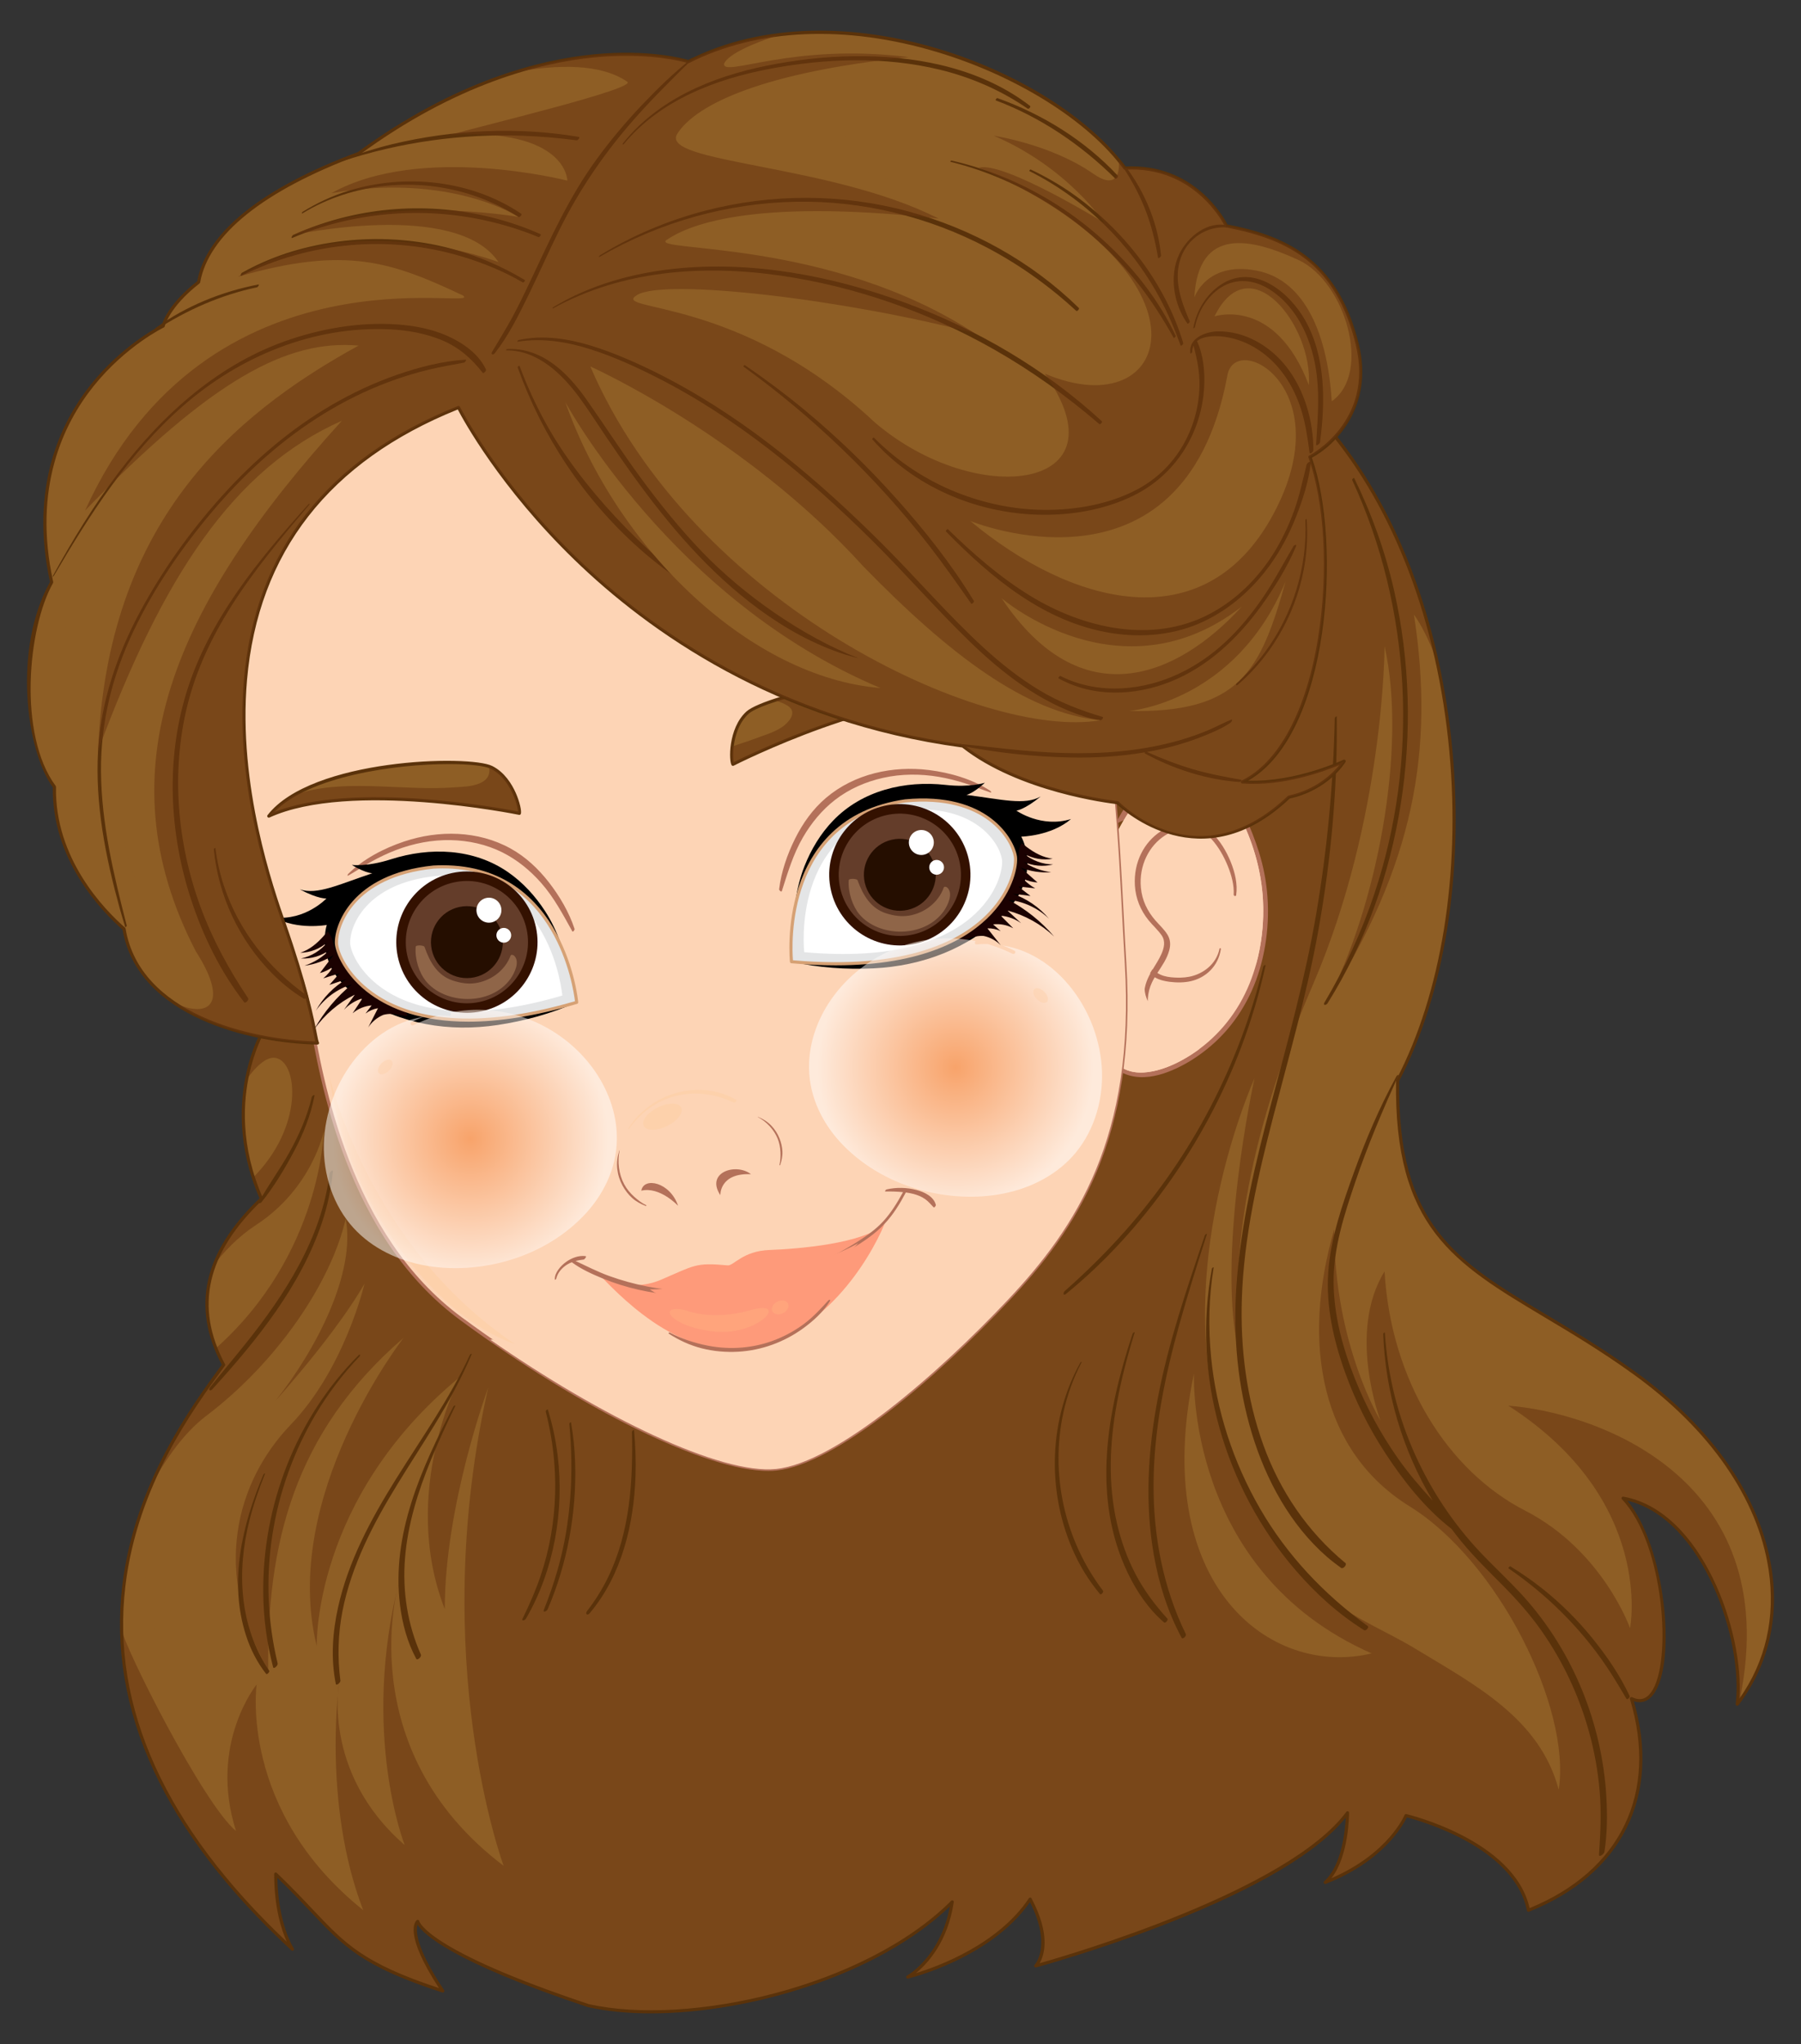 <?xml version="1.0" encoding="utf-8"?>
<!-- Generator: Adobe Illustrator 27.5.0, SVG Export Plug-In . SVG Version: 6.00 Build 0)  -->
<svg version="1.1" id="Layer_1" xmlns="http://www.w3.org/2000/svg" xmlns:xlink="http://www.w3.org/1999/xlink" x="0px" y="0px"
	 viewBox="0 0 278.25 315.765" style="enable-background:new 0 0 278.25 315.765;" xml:space="preserve">
<rect x="0" y="0" width="278.25" height="315.765" fill="#333333" stroke="none"/>
<g>
	<g>
		<path style="fill:#8E5E25;" d="M41.435,157.839c0,0-7.931,11.687-1.044,27.34c-8.765,8.348-10.644,16.696-5.844,25.67
			c-9.183,12.522-35.384,47.689,10.635,90.267c0,0-2.581-3.871-2.581-11.612c9.892,9.462,9.892,12.903,25.805,18.064
			c-6.021-9.032-3.871-10.752-3.871-10.752s0.538,4.408,26.343,13.01c15.806,3.548,42.901-2.688,56.234-16.021
			c-1.29,8.602-6.881,11.612-6.881,11.612s12.903-3.011,18.924-12.042c3.871,7.311,0.86,10.322,0.86,10.322
			s38.278-10.322,48.17-23.655c0,0,0,7.742-3.441,10.752c9.892-3.871,12.473-10.322,12.473-10.322s16.773,3.871,18.924,14.623
			c15.053-6.021,20.214-18.494,15.913-32.687c7.312,3.441,6.451-22.795-1.29-30.966c12.042,2.15,18.924,21.504,17.634,31.826
			c10.752-14.193,5.591-35.697-15.913-51.18c-21.504-15.483-36.987-15.913-36.557-45.159c14.193-27.095,11.397-74.835-10.86-100.963
			L41.435,157.839z"/>
		<path style="opacity:0.55;fill:#69350F;" d="M75.421,214.387c0,0-6.705,18.103-6.705,34.195
			c-7.04-18.103,2.347-35.871,2.347-35.871c-22.797,18.774-22.126,41.57-22.126,41.57c-5.699-23.132,13.41-47.605,13.41-47.605
			c-17.098,14.751-21.12,32.184-20.907,51.293c-8.838-15.086-4.907-29.166,3.474-37.883s11.398-21.791,11.398-21.791
			s-3.353,6.37-13.745,18.103c6.37-8.046,12.404-19.779,10.843-28.122c-2.232,9.761-10.507,22.087-21.57,30.468
			c-3.735,2.829-6.894,7.532-9.431,12.584c3.556-9.176,8.798-16.261,11.988-20.611c-0.428-0.799-0.783-1.592-1.104-2.382
			c16.383-14.554,16.72-33.544,16.72-33.544s-1.746,8.752-10.462,14.451c-2.743,1.793-4.985,4.117-6.764,6.513
			c1.252-3.602,3.723-7.156,7.454-10.709c-0.462-1.049-0.852-2.079-1.187-3.09c7.95-7.914,6.981-17.951,3.514-18.529
			c-1.463-0.244-3.147,1.421-4.698,3.636c1.01-5.805,3.415-9.358,3.415-9.358l163.633-91.872
			c8.176,9.598,13.715,22.115,16.762,35.451c-0.99-2.51-2.071-4.726-3.23-6.335c3.242,21.07-0.076,38.746-13.49,59.892
			c7.655-14.511,12.518-39.146,8.952-55.029c0,0,0,26.58-11.021,52.188c-11.021,25.608-12.642,43.112-11.345,57.699
			c-3.89-15.235,2.269-43.112,2.269-43.112s-15.559,34.36-2.269,61.913c10.373,20.097,18.152,20.746,27.229,26.256
			c9.076,5.511,19.125,10.697,22.042,21.718c1.945-12.642-9.4-35.332-23.015-43.76c-13.614-8.428-16.856-24.96-11.669-42.788
			c0,17.828,7.131,29.498,7.131,29.498s-5.186-13.614,0.648-23.015c0.973,16.856,9.725,30.794,21.718,36.953
			c11.993,6.159,16.207,18.152,16.207,18.152s3.89-19.773-18.801-34.36c12.866,0.942,42.742,10.693,35.814,45.135
			c-0.198,0.284-0.392,0.569-0.603,0.848c1.29-10.322-5.591-29.676-17.633-31.826c7.742,8.172,8.602,34.407,1.29,30.966
			c4.301,14.193-0.86,26.665-15.913,32.686c-2.15-10.752-18.924-14.623-18.924-14.623s-2.581,6.451-12.472,10.322
			c3.441-3.011,3.441-10.752,3.441-10.752c-9.892,13.333-48.17,23.655-48.17,23.655s3.011-3.011-0.86-10.322
			c-6.021,9.032-18.924,12.042-18.924,12.042s5.591-3.011,6.881-11.612c-13.333,13.333-40.428,19.569-56.234,16.021
			c-25.805-8.602-26.343-13.01-26.343-13.01s-2.15,1.72,3.871,10.752c-15.913-5.161-15.913-8.602-25.805-18.064
			c0,7.742,2.58,11.612,2.58,11.612c-19.782-18.303-26.213-35.234-26.393-49.588c0.062-0.03,0.105,0.032,0.126,0.202
			c0.335,2.682,12.7,27.19,17.698,31.251c-4.296-13.431,3.186-22.623,3.186-22.623S36.87,279.68,56.11,295.072
			c-6.413-16.675-3.669-35.569-3.669-35.569s-2.958,14.191,10.083,25.522c0,0-6.825-17.255-0.847-40.801
			c0,0-7.844,25.834,16.136,44.009C77.812,288.232,65.963,256.402,75.421,214.387z"/>
		<path style="fill:#5A320A;" d="M100.553,311.028c-3.542,0-6.837-0.317-9.726-0.965c-21.163-7.052-25.447-11.331-26.313-12.722
			c-0.27,0.828-0.359,3.41,4.096,10.092c0.057,0.086,0.054,0.199-0.009,0.281c-0.062,0.081-0.17,0.115-0.268,0.084
			c-12.353-4.007-15.207-7.03-20.39-12.516c-1.434-1.518-3.047-3.227-5.094-5.204c0.122,7.188,2.51,10.867,2.535,10.904
			c0.068,0.102,0.049,0.24-0.044,0.319c-0.094,0.081-0.232,0.076-0.322-0.007C25.39,283.134,16.6,264.17,18.894,244.929
			c1.872-15.7,10.616-27.621,15.313-34.026l0.056-0.075c-4.741-8.979-2.83-17.39,5.839-25.707
			c-3.511-8.081-3.033-15.078-2.008-19.536c1.12-4.867,3.059-7.761,3.14-7.882c0.021-0.031,0.049-0.057,0.082-0.075l163.633-91.872
			c0.098-0.058,0.227-0.035,0.303,0.054c10.51,12.338,17.312,30.185,19.156,50.254c1.746,19.008-1.257,37.567-8.238,50.927
			c-0.313,22.328,8.833,27.79,22.67,36.057c4.139,2.472,8.829,5.274,13.787,8.844c11.938,8.595,19.432,19.446,21.102,30.555
			c1.164,7.744-0.612,14.994-5.138,20.969c-0.065,0.086-0.185,0.119-0.284,0.078c-0.102-0.042-0.163-0.146-0.15-0.255
			c1.198-9.583-4.902-28.606-16.727-31.41c5.822,6.993,7.676,24.872,4.066,29.864c-0.814,1.124-1.865,1.505-3.068,1.124
			c4.224,14.62-1.804,26.747-16.196,32.505c-0.068,0.026-0.142,0.022-0.206-0.012c-0.063-0.034-0.108-0.095-0.122-0.166
			c-1.971-9.858-16.687-13.912-18.548-14.386c-0.532,1.115-3.605,6.775-12.522,10.263c-0.108,0.044-0.234,0.001-0.296-0.099
			c-0.061-0.1-0.041-0.231,0.047-0.309c2.703-2.363,3.23-7.837,3.333-9.828c-4.344,5.376-13.569,10.86-27.438,16.312
			c-10.695,4.203-20.305,6.81-20.4,6.835c-0.106,0.027-0.217-0.017-0.273-0.112c-0.055-0.095-0.04-0.215,0.037-0.293
			c0.028-0.029,2.73-2.897-0.716-9.679c-6.099,8.748-18.711,11.776-18.84,11.806c-0.118,0.029-0.239-0.037-0.281-0.15
			c-0.044-0.114,0.005-0.242,0.111-0.299c0.054-0.029,5.183-2.888,6.635-10.704C135.689,305.119,115.845,311.027,100.553,311.028z
			 M64.537,296.574c0.031,0,0.062,0.006,0.092,0.018c0.081,0.033,0.138,0.108,0.149,0.195c0.008,0.035,1.122,4.457,26.18,12.809
			c15.415,3.459,42.65-2.626,55.985-15.961c0.074-0.074,0.189-0.092,0.28-0.046c0.094,0.047,0.147,0.15,0.131,0.253
			c-0.928,6.188-4.103,9.55-5.843,10.966c3.44-1.048,12.679-4.421,17.444-11.567c0.047-0.07,0.133-0.108,0.214-0.108
			c0.085,0.005,0.162,0.054,0.202,0.129c2.998,5.662,1.954,8.801,1.247,10.016c5.131-1.451,38.359-11.229,47.374-23.379
			c0.064-0.083,0.176-0.117,0.271-0.085c0.099,0.033,0.167,0.126,0.167,0.23c0,0.295-0.034,6.693-2.733,10.099
			c8.818-3.814,11.272-9.698,11.297-9.759c0.045-0.111,0.158-0.177,0.28-0.146c0.168,0.038,16.655,3.959,19.046,14.525
			c14.096-5.759,19.891-17.808,15.504-32.284c-0.027-0.092,0.001-0.191,0.074-0.254c0.071-0.064,0.174-0.077,0.261-0.036
			c1.195,0.565,2.159,0.308,2.945-0.781c3.307-4.573,1.986-22.938-4.515-29.799c-0.072-0.076-0.087-0.189-0.037-0.282
			c0.05-0.091,0.152-0.142,0.256-0.123c12.19,2.177,18.69,21.02,17.92,31.206c4.057-5.727,5.62-12.584,4.522-19.891
			c-1.65-10.978-9.075-21.715-20.907-30.233c-4.94-3.558-9.621-6.354-13.752-8.822c-13.994-8.36-23.239-13.882-22.906-36.538
			c0.001-0.038,0.01-0.075,0.027-0.109c6.959-13.284,9.952-31.767,8.212-50.709c-1.826-19.887-8.542-37.575-18.913-49.831
			L41.605,158.022c-0.254,0.392-2.022,3.237-3.044,7.694c-1.011,4.41-1.475,11.351,2.052,19.366c0.042,0.094,0.02,0.203-0.054,0.273
			c-8.637,8.226-10.534,16.528-5.797,25.38c0.044,0.083,0.037,0.183-0.019,0.258l-0.145,0.198
			c-4.671,6.368-13.367,18.223-15.223,33.796c-2.234,18.734,6.153,37.224,24.927,54.976c-0.778-1.729-1.943-5.197-1.943-10.458
			c0-0.098,0.058-0.185,0.147-0.223c0.091-0.039,0.192-0.019,0.263,0.047c2.253,2.156,3.992,3.996,5.526,5.621
			c5.033,5.329,7.848,8.309,19.527,12.171c-5.507-8.462-3.672-10.308-3.438-10.495C64.429,296.592,64.483,296.574,64.537,296.574z"
			/>
	</g>
	<g>
		<path style="fill:#5A320A;" d="M248.178,277.589c-0.162-2.866-0.576-5.714-1.219-8.511c-1.265-5.501-3.428-10.793-6.417-15.584
			c-1.5-2.404-3.203-4.685-5.096-6.794c-2.193-2.443-4.63-4.648-6.874-7.042c-4.07-4.342-7.384-9.332-9.852-14.744
			c-2.727-5.982-4.348-12.466-4.761-19.027c-0.009-0.147-0.256,0.071-0.253,0.17c0.32,9.039,2.997,18.002,7.648,25.771
			c-1.941-2.117-3.81-4.289-5.47-6.67c-2.633-3.777-4.833-7.855-6.536-12.133c-1.882-4.728-3.265-9.762-3.31-14.88
			c-0.047-5.356,1.661-10.56,3.359-15.579c1.889-5.584,4.204-11.005,6.624-16.376c0.11-0.245-0.193-0.067-0.255,0.046
			c-2.613,4.765-4.746,9.77-6.59,14.879c-1.785,4.944-3.589,10.115-3.963,15.393c-0.371,5.236,0.804,10.469,2.554,15.376
			c1.592,4.464,3.724,8.734,6.321,12.697c2.788,4.253,6.121,8.469,10.168,11.602c0.466,0.626,0.943,1.244,1.437,1.848
			c2.051,2.509,4.378,4.756,6.651,7.059c2.11,2.138,4.09,4.384,5.819,6.845c3.263,4.645,5.714,9.855,7.259,15.315
			c0.879,3.107,1.458,6.298,1.726,9.516c0.271,3.263,0.121,6.484-0.111,9.743c-0.036,0.503,0.786-0.105,0.833-0.396
			C248.322,283.315,248.339,280.414,248.178,277.589z"/>
		<path style="fill:#5A320A;" d="M251.775,261.995c-1.5-3.208-3.54-6.181-5.764-8.928c-2.255-2.786-4.82-5.339-7.621-7.576
			c-1.6-1.278-3.286-2.441-5.03-3.512c-0.123-0.076-0.388,0.245-0.278,0.32c5.865,4.014,11.044,9.131,15.034,15.017
			c1.126,1.661,2.146,3.384,3.16,5.114C251.412,262.667,251.87,262.198,251.775,261.995z"/>
		<path style="fill:#5A320A;" d="M207.859,241.453c-5.863-4.834-10.118-11.132-12.688-18.264c-2.597-7.205-3.56-14.964-3.307-22.599
			c0.316-9.517,2.467-18.884,4.845-28.065c2.442-9.426,5.145-18.776,6.894-28.365c1.79-9.818,2.814-19.785,2.922-29.767
			c0.013-1.221,0.014-2.443,0.004-3.665c-0.001-0.179-0.308,0.084-0.311,0.207c-0.221,10.175-1.167,20.347-2.889,30.378
			c-1.672,9.737-4.291,19.237-6.836,28.772c-2.514,9.419-4.833,18.957-5.48,28.715c-0.505,7.613,0.188,15.361,2.41,22.676
			c2.161,7.111,5.913,14.081,11.576,19.015c0.701,0.611,1.445,1.176,2.198,1.721C207.512,242.441,208.155,241.698,207.859,241.453z"
			/>
		<path style="fill:#5A320A;" d="M211.316,251.2c-6.737-4.892-12.471-10.925-16.647-18.153c-4.141-7.169-6.767-15.207-7.563-23.452
			c-0.442-4.574-0.349-9.238,0.399-13.776c0.023-0.142-0.253,0.061-0.27,0.152c-1.521,8.205-1.086,16.604,1.174,24.634
			c2.27,8.066,6.293,15.625,11.765,21.975c3.072,3.565,6.589,6.762,10.59,9.255C211.029,252,211.561,251.378,211.316,251.2z"/>
		<path style="fill:#5A320A;" d="M195.167,149.328c-1.83,7.546-4.596,14.861-8.184,21.746c-3.591,6.891-8.047,13.332-13.201,19.145
			c-2.892,3.261-6.006,6.328-9.271,9.215c-0.302,0.267-0.264,0.811,0.179,0.452c6.122-4.974,11.44-10.89,15.993-17.321
			c4.536-6.407,8.266-13.402,11.058-20.738c1.568-4.119,2.824-8.347,3.775-12.649C195.574,148.913,195.201,149.185,195.167,149.328z
			"/>
		<path style="fill:#5A320A;" d="M180.35,250.04c-1.896-2.082-3.598-4.357-4.907-6.856c-1.295-2.472-2.242-5.128-2.873-7.844
			c-1.422-6.114-1.135-12.508-0.001-18.644c0.676-3.659,1.623-7.256,2.722-10.809c0.068-0.222-0.265,0.017-0.304,0.134
			c-3.926,11.845-6.388,25.212-0.759,36.956c1.377,2.874,3.187,5.561,5.611,7.652C180.053,250.814,180.542,250.25,180.35,250.04z"/>
		<path style="fill:#5A320A;" d="M178.222,229.359c0.027-8.415,1.74-16.727,3.999-24.801c1.302-4.655,2.754-9.263,4.229-13.865
			c0.069-0.216-0.259,0.018-0.298,0.132c-2.813,8.284-5.644,16.598-7.281,25.211c-1.52,7.998-2.021,16.259-0.583,24.308
			c0.789,4.415,2.136,8.702,4.268,12.657c0.172,0.32,0.785-0.283,0.651-0.557C179.697,245.242,178.196,237.339,178.222,229.359z"/>
		<path style="fill:#5A320A;" d="M170.411,245.735c-5.935-7.805-8.209-18.005-6.103-27.586c0.587-2.672,1.521-5.266,2.79-7.691
			c0.09-0.171-0.138-0.047-0.185,0.037c-4.847,8.727-5.178,19.592-1.264,28.734c1.093,2.553,2.524,4.902,4.304,7.032
			C170.102,246.439,170.565,245.938,170.411,245.735z"/>
		<path style="fill:#5A320A;" d="M48.173,169.462c-0.715,3.022-1.975,5.877-3.48,8.584c-1.446,2.6-3.232,4.996-4.659,7.604
			c-0.172,0.314,0.219,0.246,0.352,0.081c1.951-2.409,3.584-5.145,5.038-7.876c1.438-2.702,2.58-5.553,3.162-8.566
			C48.647,168.973,48.213,169.294,48.173,169.462z"/>
		<path style="fill:#5A320A;" d="M50.924,181.247c-1.21,9.984-6.902,18.73-13.046,26.404c-1.787,2.233-3.634,4.416-5.419,6.651
			c-0.323,0.404-0.005,0.692,0.349,0.303c6.868-7.544,13.619-15.902,16.921-25.694c0.877-2.6,1.43-5.262,1.708-7.99
			C51.466,180.632,50.949,181.041,50.924,181.247z"/>
		<path style="fill:#5A320A;" d="M55.419,209.339c-4.811,4.809-8.54,10.59-11.044,16.911c-2.502,6.316-3.782,13.113-3.706,19.908
			c0.043,3.85,0.556,7.676,1.529,11.402c0.09,0.344,0.776-0.268,0.697-0.595c-1.566-6.47-1.838-13.253-0.816-19.829
			c1.02-6.566,3.287-12.921,6.68-18.635c1.917-3.229,4.198-6.245,6.792-8.96C55.704,209.382,55.622,209.136,55.419,209.339z"/>
		<path style="fill:#5A320A;" d="M41.592,258.1c-4.646-6.923-5.047-15.401-3.035-23.298c0.615-2.413,1.432-4.768,2.364-7.076
			c0.082-0.202-0.165-0.065-0.21,0.04c-3.313,7.809-5.392,16.602-2.69,24.916c0.695,2.139,1.711,4.122,3.091,5.899
			C41.245,258.752,41.706,258.272,41.592,258.1z"/>
		<path style="fill:#5A320A;" d="M72.59,209.308c-3.119,6.774-7.495,12.899-11.431,19.205c-3.846,6.162-7.352,12.659-8.933,19.809
			c-0.857,3.878-1.135,7.917-0.341,11.828c0.068,0.335,0.741-0.245,0.706-0.515c-0.466-3.595-0.375-7.215,0.324-10.773
			c0.69-3.512,1.891-6.904,3.369-10.158c2.975-6.55,7.113-12.463,10.853-18.582c2.141-3.503,4.099-7.083,5.713-10.861
			C72.956,209.014,72.649,209.18,72.59,209.308z"/>
		<path style="fill:#5A320A;" d="M70.043,217.289c-4.905,9.439-9.599,19.74-8.242,30.662c0.358,2.879,1.115,5.712,2.492,8.275
			c0.199,0.37,0.873-0.305,0.732-0.622c-2.082-4.702-2.858-9.766-2.453-14.884c0.418-5.27,2.021-10.354,4.018-15.221
			c1.146-2.794,2.413-5.541,3.729-8.259C70.442,216.985,70.11,217.16,70.043,217.289z"/>
		<path style="fill:#5A320A;" d="M86.154,224.828c-0.296-2.393-0.789-4.761-1.512-7.062c-0.047-0.15-0.367,0.154-0.331,0.293
			c2.154,8.305,1.976,17.201-0.778,25.35c-0.769,2.275-1.735,4.482-2.796,6.635c-0.219,0.443,0.363,0.274,0.51,0.022
			C85.596,242.622,87.208,233.346,86.154,224.828z"/>
		<path style="fill:#5A320A;" d="M88.859,226.055c-0.062-2.124-0.269-4.232-0.643-6.324c-0.019-0.107-0.264,0.112-0.256,0.2
			c0.703,7.601,0.29,15.226-1.816,22.589c-0.597,2.087-1.309,4.143-2.117,6.158c-0.21,0.523,0.451,0.234,0.581-0.067
			C87.649,241.549,89.082,233.737,88.859,226.055z"/>
		<path style="fill:#5A320A;" d="M97.965,220.979c-0.018-0.196-0.331,0.09-0.328,0.217c0.167,7.638-0.3,15.461-3.682,22.449
			c-0.891,1.841-1.99,3.596-3.241,5.213c-0.35,0.453,0.018,0.799,0.399,0.347c4.931-5.856,6.815-13.676,7.073-21.178
			C98.266,225.67,98.174,223.326,97.965,220.979z"/>
		<path style="fill:#5A320A;" d="M215.41,91.336c-1.365-6.053-3.454-11.887-6.178-17.458c-0.07-0.144-0.378,0.157-0.32,0.284
			c4.583,9.898,7.163,20.751,7.745,31.632c0.584,10.909-0.868,21.929-4.326,32.296c-1.949,5.844-4.55,11.476-7.699,16.771
			c-0.291,0.49,0.258,0.466,0.477,0.116c5.838-9.326,9.584-19.907,11.306-30.758C218.146,113.318,217.838,102.104,215.41,91.336z"/>
	</g>
	<g>
		<path style="fill:#B4715A;" d="M169.833,154.798c-0.153-2.5-0.389-5.006-0.295-7.494c0.097-2.532,0.436-5.031,1.017-7.433
			c0.582-2.406,1.422-4.698,2.307-6.949c0.456-1.16,0.984-2.254,1.626-3.28c0.526-0.841,1.258-1.477,1.642-2.44
			c0.107-0.269-0.094-0.628-0.347-0.67c-1.313-0.217-2.473,0.158-3.479,0.875c0.016-0.026,0.031-0.053,0.046-0.079
			c0.063-0.134,0.114-0.274,0.18-0.406c1.944-3.892,5.18-7.12,9.213-7.718c1.721-0.255,3.518-0.048,5.171,0.826
			c1.521,0.805,2.832,2.097,3.895,3.6c1.117,1.579,1.99,3.36,2.708,5.198c0.75,1.919,1.388,3.923,1.794,5.951
			c1.001,4.99,0.696,10.23-0.669,14.88c-1.411,4.805-4.06,8.907-7.536,11.887c-1.615,1.384-3.377,2.562-5.256,3.448
			c-1.802,0.849-3.785,1.497-5.805,1.395c-1.918-0.097-3.818-0.947-5.077-2.795c-0.472-0.694-0.863-1.47-1.195-2.285
			C170.032,159.177,169.966,156.985,169.833,154.798z"/>
		<path style="fill:#FDD4B5;" d="M173.158,164.826c1.745,1.146,3.861,0.974,5.65,0.504c1.844-0.484,3.588-1.354,5.215-2.395
			c3.683-2.359,6.758-5.862,8.697-10.206c1.848-4.141,2.673-9.006,2.398-13.818c-0.237-4.147-1.392-8.337-3.19-12.067
			c-1.581-3.279-3.959-6.327-7.249-6.983c-3.989-0.796-7.726,1.713-10.075,5.015c-0.007,0.011-0.014,0.022-0.021,0.032
			c0.058,0.078,0.077,0.17,0.011,0.266c-0.772,1.133-1.461,2.333-2.085,3.579c-0.167,0.414-0.319,0.835-0.463,1.26
			c-0.202,0.379-0.388,0.77-0.563,1.168c-0.742,1.471-1.319,3.064-1.649,4.748c-1.318,5.024-1.73,10.459-1.3,15.811
			c0.214,2.657,0.678,5.293,1.483,7.848C170.643,161.575,171.472,163.719,173.158,164.826z"/>
		<path style="fill:#FDD4B5;" d="M194.099,138.923c-0.491-3.761-1.642-7.634-3.858-10.655c-2.572-3.507-6.248-6.062-10.152-5.777
			c-1.852,0.135-3.553,0.846-5.103,1.876c2.361-3.044,5.913-5.259,9.693-4.505c3.29,0.656,5.668,3.704,7.249,6.983
			c1.798,3.73,2.952,7.92,3.189,12.066c0.2,3.495-0.188,7.015-1.12,10.268C194.48,145.832,194.547,142.354,194.099,138.923z"/>
		<path style="fill:#FDD4B5;" d="M168.535,151.741c-0.43-5.353-0.019-10.787,1.3-15.812c0.33-1.684,0.908-3.277,1.649-4.748
			c0.175-0.398,0.361-0.789,0.563-1.168c0.143-0.426,0.296-0.847,0.463-1.26c0.624-1.245,1.313-2.446,2.085-3.579
			c0.066-0.096,0.047-0.188-0.011-0.266c0.007-0.01,0.014-0.022,0.021-0.032c0.48-0.675,1.021-1.314,1.608-1.902
			c-0.454,0.998-0.83,2.045-1.125,3.096c-0.746,2.656-1.164,5.797-0.239,8.611c0.184,0.559,0.796,0.354,0.879-0.101
			c0.59-3.253,2.415-6.113,5.233-7.04c2.116-0.696,4.494-0.041,6.216,1.79c2.264,2.409,3.006,6.219,3.065,9.502
			c0.063,3.501-0.652,7.123-2.494,9.799c-1.904,2.766-4.834,3.735-7.944,2.975c-0.146-0.036-0.35,0.037-0.423,0.188
			c-1.094,2.293-1.353,5.908,0.456,8.109c1.219,1.484,2.829,2.325,4.533,2.265c0.319-0.011,0.632-0.061,0.941-0.127
			c-0.42,0.313-0.849,0.612-1.287,0.893c-1.626,1.041-3.371,1.911-5.215,2.395c-1.79,0.47-3.906,0.642-5.65-0.504
			c-1.686-1.108-2.514-3.252-3.14-5.238C169.212,157.034,168.748,154.398,168.535,151.741z"/>
		<path style="fill:#B4715A;" d="M177.329,154.662c-0.275-0.615-0.475-1.245-0.484-1.881c0.04-0.233,0.089-0.465,0.153-0.691
			c0.175-0.62,0.436-1.175,0.728-1.706c-0.014-0.017-0.029-0.035-0.044-0.051c0.115-0.194,0.232-0.385,0.352-0.576
			c0.015,0.004,0.032,0.006,0.047,0.012c0.47-0.779,0.974-1.533,1.352-2.388c0.4-0.905,0.685-1.962,0.034-2.895
			c-0.588-0.843-1.362-1.52-2.005-2.308c-1.237-1.519-2.007-3.369-2.127-5.394c-0.212-3.596,1.427-6.678,3.992-8.36
			c2.356-1.545,5.462-2.082,7.862,0.19c1.275,1.208,2.282,2.863,2.967,4.568c0.649,1.616,1.079,3.401,0.827,5.116
			c-0.031,0.212-0.395,0.12-0.382-0.095c0.089-1.471-0.35-3.039-0.902-4.403c-0.61-1.508-1.427-2.943-2.473-4.119
			c-0.951-1.069-2.032-1.781-3.332-1.835c-1.385-0.057-2.726,0.462-3.888,1.203c-2.461,1.569-4.054,4.629-3.743,8.061
			c0.18,1.992,1.001,3.652,2.253,5.093c0.619,0.712,1.353,1.363,1.859,2.192c0.451,0.739,0.495,1.546,0.287,2.351
			c-0.355,1.376-1.136,2.441-1.852,3.557c0.651,0.423,1.385,0.593,2.123,0.668c0.944,0.095,1.926,0.092,2.844-0.09
			c2.051-0.407,4.143-1.893,4.639-4.338c0.023-0.112,0.225-0.064,0.208,0.052c-0.4,2.722-2.385,4.461-4.64,4.977
			c-1.051,0.24-2.201,0.237-3.285,0.099c-0.713-0.091-1.584-0.269-2.294-0.707c-0.153,0.262-0.301,0.527-0.431,0.806
			c-0.357,0.762-0.579,1.588-0.636,2.475C177.327,154.384,177.33,154.523,177.329,154.662z"/>
	</g>
	<g>
		<path style="fill:#FDD4B5;" d="M84.79,51.237c0,0-46.165,9.892-47.133,55.374c-0.968,26.128,8.387,39.675,10,48.707
			s5.161,34.837,23.547,48.385s39.353,24.192,48.707,23.225c9.354-0.968,25.16-14.838,35.805-26.128
			c10.645-11.29,19.676-25.16,18.064-51.933c-1.613-26.773-1.29-64.513-25.483-82.899C128.351,50.809,112.569,46.829,84.79,51.237z"
			/>
		<path style="fill:#B4715A;" d="M118.678,227.23c-9.459,0-28.652-9.358-47.618-23.333c-17.478-12.878-21.602-36.75-23.363-46.943
			c-0.1-0.576-0.192-1.109-0.278-1.594c-0.46-2.578-1.579-5.587-2.875-9.072c-3.299-8.876-7.82-21.032-7.128-39.687
			c0.502-23.593,13.346-37.457,24.032-44.933C73.016,53.577,84.622,51.025,84.738,51c0.005-0.001,0.008-0.001,0.013-0.002
			c27.367-4.342,43.44-0.615,63.692,14.777c22.119,16.811,23.812,49.44,25.173,75.658c0.132,2.546,0.26,5.027,0.405,7.42
			c1.636,27.166-7.747,41.102-18.13,52.115c-11.356,12.043-26.765,25.251-35.956,26.202
			C119.539,227.21,119.118,227.23,118.678,227.23z M84.834,51.475c-0.315,0.07-11.737,2.632-23.123,10.601
			C51.123,69.488,38.397,83.23,37.9,106.616c-0.688,18.563,3.812,30.666,7.098,39.504c1.303,3.506,2.43,6.534,2.898,9.155
			c0.086,0.485,0.179,1.019,0.278,1.597c1.752,10.136,5.853,33.873,23.174,46.635c19.447,14.329,39.842,24.083,48.539,23.179
			c9.058-0.937,24.356-14.072,35.653-26.053c10.307-10.933,19.623-24.77,17.997-51.752c-0.144-2.394-0.273-4.876-0.404-7.424
			c-1.355-26.118-3.043-58.622-24.982-75.297C128.023,50.863,112.048,47.16,84.834,51.475z"/>
	</g>
	<g>
		<path style="fill:#FDD4B5;" d="M173.779,148.867c-1.613-26.773-1.29-64.513-25.483-82.899
			c-19.946-15.159-35.728-19.139-63.507-14.73c0,0-46.165,9.892-47.133,55.374c0,0,7.957-26.558,29.461-35.59
			c6.021,24.945,36.557,39.568,43.439,41.718c0,0-2.15,5.161,1.72,8.602c9.892-5.161,34.995-10.276,53.195,5.184
			c1.856,25.352,6.587,59.329-26.96,85.564c-20.644,18.924-30.106,12.042-62.363-5.161c-0.135,0.009-0.262,0.019-0.396,0.029
			c17.185,11.952,35.567,20.859,44.157,19.971c9.354-0.968,25.16-14.838,35.805-26.128
			C166.36,189.51,175.392,175.639,173.779,148.867z"/>
	</g>
	<path style="fill:#FE9A7A;" d="M92.606,196.93c0,0,4.294,2.991,9.508,0.767c5.214-2.224,5.291-2.684,10.275-2.224
		c0.92,0.153,2.3-2.224,6.518-2.377c4.217-0.153,14.677-0.965,17.767-4.048c-2.431,5.812-9.562,17.39-21.294,19.307
		C104.491,209.966,94.983,199.308,92.606,196.93z"/>
	<path style="fill:#FDD4B5;" d="M116.823,178.421c-1.745,0.403-3.439-0.037-5.049-0.72c-1.819-0.772-3.766-1.889-5.721-0.933
		c-1.333,0.652-2.352,1.842-3.799,2.277c-1.596,0.48-3.404-0.123-4.576-1.265c-0.896-0.874-1.302-1.959-1.357-3.089
		c-1.001,1.276-1.571,2.739-1.571,4.295c0,4.954,5.763,8.969,12.872,8.969c7.109,0,12.872-4.016,12.872-8.969
		c0-0.951-0.216-1.867-0.61-2.728C119.17,177.3,118.177,178.108,116.823,178.421z"/>
	<g>
		<g>
			<path style="fill:#FDD4B5;" d="M90.879,155.49c0,0,1.166-20.946-14.731-27.319c-16.325-6.545-26.435,5.009-27.556,16.474
				C48.252,152.794,66.864,171.919,90.879,155.49z"/>
			<path style="fill:#B4715A;" d="M84.806,136.31c-1.627-2.097-3.605-3.955-5.939-5.242c-5.015-2.764-11.074-2.863-16.426-1.072
				c-3.12,1.044-6.301,2.688-8.658,5.016c-0.057,0.057-0.169,0.358,0.014,0.254c1.226-0.696,2.385-1.5,3.619-2.183
				c1.21-0.669,2.466-1.268,3.757-1.763c2.686-1.029,5.578-1.599,8.459-1.538c2.746,0.058,5.505,0.655,7.969,1.887
				c2.284,1.141,4.282,2.778,5.971,4.684c2.008,2.265,3.384,4.89,4.845,7.515c0.101,0.181,0.399-0.226,0.351-0.371
				C87.912,140.906,86.474,138.46,84.806,136.31z"/>
			<g>
				<path d="M86.548,145.492c-0.623-1.663-1.377-3.257-2.321-4.717c-1.515-2.344-3.433-4.448-5.732-6.042
					c-5.325-3.691-12.088-3.91-18.128-1.978c-3.668,1.173-6.003,0.861-6.003,0.861s1.891,1.192,3.158,1.286
					c-5.19,1.731-8.499,3.396-11.203,2.488c2.865,1.523,4.113,1.41,4.113,1.41s-3.252,3.443-8.017,2.933
					c3.536,1.986,8.074,1.154,8.074,1.154s-2.188,6.494,5.003,11.191c6.381,4.168,13.914,5.391,21.394,4.265
					c4.115-0.619,8.339-1.766,12.134-3.487C88.386,151.774,87.683,148.52,86.548,145.492z"/>
				<path style="fill:#1B0101;" d="M46.398,147.187c1.53-0.027,3.044-0.617,4.188-1.633c-1.013,1.276-2.483,2.181-4.078,2.509
					c1.575,0.089,3.175-0.394,4.438-1.339c-1.075,1.123-2.431,1.975-3.909,2.456c1.603-0.195,3.16-0.765,4.51-1.652
					c-0.708,0.929-1.416,1.859-2.124,2.789c0.744-0.195,1.45-0.538,2.063-1.003c-0.403,0.691-0.927,1.311-1.541,1.823
					c0.84-0.263,1.68-0.527,2.52-0.79c-0.525,0.601-1.05,1.202-1.575,1.803c0.898-0.304,1.796-0.607,2.694-0.911
					c-2.007,1.162-3.687,2.884-4.8,4.92c1.335-1.939,3.337-3.408,5.586-4.1c-2.356,1.926-4.344,4.299-5.828,6.956
					c1.604-2.27,3.783-4.129,6.276-5.356c-0.561,0.78-1.122,1.559-1.683,2.338c0.777-0.826,1.775-1.442,2.861-1.765
					c-0.504,0.764-1.009,1.528-1.514,2.292c0.823-0.693,1.865-1.121,2.937-1.205c-0.316,0.417-0.632,0.835-0.948,1.253
					c0.567-0.423,1.234-0.708,1.93-0.827c-0.507,0.995-1.015,1.99-1.522,2.985c0.563-0.862,1.387-1.551,2.336-1.95
					c1.718-0.465,3.216,0.344,3.759,0.074c-0.682-1.543-4.33-2.369-5.709-3.34c-2.429-1.71-4.341-4.131-5.485-6.869
					c-0.271-0.65-0.364-1.577-0.723-2.159c-0.529-0.857-0.389-0.634-1.073,0.131C48.965,145.755,47.869,146.681,46.398,147.187z"/>
			</g>
			<g>
				<path style="fill:#E4E5E6;" d="M89.09,154.844c0,0-1.853-21.999-22.122-20.899c-12.226,1.261-15.108,8.813-14.987,11.777
					C52.102,148.688,59.263,163.658,89.09,154.844z"/>
				<path style="fill:#D6A174;" d="M72.376,157.83c-7.301,0-12.048-1.99-15.047-4.138c-4.099-2.935-5.536-6.63-5.59-7.96
					c-0.11-2.702,2.446-10.713,15.205-12.028c0.494-0.027,0.979-0.04,1.453-0.04c18.929,0,20.918,20.943,20.936,21.16
					c0.009,0.115-0.063,0.22-0.172,0.253C82.45,157.059,76.918,157.83,72.376,157.83z M68.396,134.149
					c-0.461,0-0.932,0.013-1.414,0.039c-12.377,1.277-14.863,8.941-14.757,11.525c0.05,1.253,1.434,4.755,5.387,7.586
					c4.759,3.408,14.034,6.406,31.217,1.37C88.58,152.552,85.904,134.149,68.396,134.149z"/>
			</g>
			<path style="fill:#FFFFFF;" d="M86.875,153.789c0,0-1.636-19.429-19.538-18.457c-10.798,1.114-13.343,7.783-13.236,10.401
				C54.208,148.352,60.532,161.573,86.875,153.789z"/>
			<g>
				<defs>
					<path id="SVGID_1_" d="M89.09,154.844c0,0-1.853-21.999-22.122-20.899c-12.226,1.261-15.108,8.813-14.987,11.777
						C52.102,148.688,59.263,163.658,89.09,154.844z"/>
				</defs>
				<clipPath id="SVGID_00000005947338052008549180000006970015080653451163_">
					<use xlink:href="#SVGID_1_"  style="overflow:visible;"/>
				</clipPath>
				<g style="clip-path:url(#SVGID_00000005947338052008549180000006970015080653451163_);">
					<g>
						<g>
							<path style="fill:#341100;" d="M61.46,147.8c1.247,5.899,7.037,9.67,12.933,8.422c5.895-1.247,9.663-7.04,8.416-12.939
								c-1.247-5.899-7.037-9.67-12.932-8.422C63.98,136.108,60.212,141.902,61.46,147.8z"/>
							<path style="fill:#643D2A;" d="M62.897,147.496c1.079,5.104,6.09,8.367,11.191,7.288c5.101-1.079,8.362-6.092,7.282-11.196
								c-1.079-5.104-6.09-8.367-11.191-7.288C65.079,137.379,61.818,142.392,62.897,147.496z"/>
							<path style="fill:#250E00;" d="M66.701,146.692c0.635,3.002,3.582,4.922,6.583,4.287c3.001-0.635,4.919-3.584,4.284-6.586
								c-0.635-3.003-3.582-4.922-6.583-4.287C67.984,140.74,66.066,143.689,66.701,146.692z"/>
						</g>
						<path style="fill:#FFFFFF;" d="M73.653,141.006c0.22,1.042,1.243,1.708,2.285,1.488c1.042-0.22,1.707-1.244,1.487-2.286
							c-0.22-1.042-1.243-1.708-2.285-1.488C74.098,138.941,73.433,139.964,73.653,141.006z"/>
						<path style="fill:#FFFFFF;" d="M76.717,144.722c0.131,0.618,0.737,1.012,1.354,0.882c0.617-0.131,1.012-0.737,0.881-1.355
							s-0.737-1.012-1.354-0.882C76.981,143.497,76.587,144.104,76.717,144.722z"/>
						<path style="fill:#8F6548;" d="M65.75,151.497c2.919,3.681,10.047,3.96,13.103-0.27c0.615-0.851,1.542-2.697,0.565-3.603
							c-0.111-0.103-0.458-0.208-0.535,0.004c-0.428,1.17-1.246,2.206-2.295,2.968c-0.91,0.661-2.002,1.107-3.128,1.277
							c-1.195,0.181-2.37-0.029-3.486-0.394c-2.389-0.781-3.577-2.861-4.39-5.213c-0.079-0.228-1.332-0.352-1.362,0.006
							C64.067,148.19,64.787,150.283,65.75,151.497z"/>
					</g>
				</g>
			</g>
		</g>
	</g>
	<g>
		<g>
			<path style="fill:#FDD4B5;" d="M120.66,149.549c0,0-5.264-20.307,9.068-29.684c14.718-9.629,26.904-0.29,30.258,10.731
				C161.923,138.518,147.438,160.932,120.66,149.549z"/>
			<path style="fill:#B4715A;" d="M122.841,129.549c1.182-2.376,2.757-4.587,4.792-6.308c4.373-3.697,10.294-4.986,15.895-4.283
				c3.265,0.41,6.707,1.396,9.476,3.214c0.067,0.044,0.236,0.318,0.036,0.252c-1.339-0.441-2.633-1.002-3.978-1.429
				c-1.318-0.418-2.667-0.758-4.031-0.989c-2.836-0.48-5.783-0.47-8.596,0.156c-2.681,0.597-5.268,1.726-7.442,3.418
				c-2.014,1.568-3.652,3.566-4.933,5.767c-1.523,2.616-2.356,5.46-3.272,8.321c-0.063,0.198-0.436-0.143-0.417-0.294
				C120.701,134.667,121.629,131.985,122.841,129.549z"/>
			<g>
				<path d="M122.94,138.895c0.284-1.753,0.709-3.465,1.347-5.081c1.024-2.596,2.49-5.036,4.431-7.052
					c4.495-4.667,11.082-6.212,17.385-5.507c3.827,0.428,6.055-0.337,6.055-0.337s-1.619,1.541-2.843,1.883
					c5.429,0.676,9.001,1.657,11.474,0.235c-2.509,2.057-3.755,2.191-3.755,2.191s3.866,2.736,8.437,1.298
					c-3.076,2.643-7.689,2.72-7.689,2.72s3.423,5.937-2.703,11.956c-5.436,5.342-12.581,8.024-20.137,8.391
					c-4.157,0.202-8.523-0.091-12.583-1.032C122.373,145.415,122.423,142.086,122.94,138.895z"/>
				<path style="fill:#1B0101;" d="M162.639,132.657c-1.505,0.275-3.106-0.006-4.428-0.777c1.244,1.052,2.863,1.65,4.492,1.658
					c-1.526,0.397-3.191,0.238-4.615-0.439c1.275,0.89,2.772,1.458,4.316,1.639c-1.61,0.125-3.249-0.128-4.747-0.733
					c0.877,0.772,1.754,1.544,2.631,2.316c-0.768-0.045-1.527-0.242-2.22-0.578c0.531,0.598,1.167,1.102,1.869,1.484
					c-0.875-0.093-1.751-0.186-2.626-0.279c0.633,0.486,1.266,0.972,1.899,1.458c-0.94-0.121-1.881-0.242-2.821-0.363
					c2.197,0.745,4.182,2.102,5.674,3.879c-1.69-1.639-3.942-2.685-6.284-2.921c2.689,1.425,5.105,3.361,7.083,5.674
					c-2.019-1.91-4.521-3.304-7.207-4.016c0.703,0.654,1.406,1.308,2.11,1.962c-0.924-0.657-2.024-1.064-3.153-1.168
					c0.645,0.65,1.29,1.299,1.935,1.949c-0.943-0.518-2.049-0.732-3.117-0.604c0.392,0.347,0.784,0.694,1.176,1.042
					c-0.639-0.303-1.349-0.452-2.055-0.431c0.693,0.876,1.386,1.751,2.08,2.627c-0.721-0.735-1.665-1.247-2.674-1.453
					c-1.775-0.118-3.086,0.97-3.671,0.812c0.365-1.647,3.779-3.174,4.94-4.398c2.045-2.154,3.444-4.904,4.027-7.814
					c0.138-0.69,0.046-1.618,0.284-2.259c0.35-0.944,0.257-0.698,1.078-0.082C159.84,131.758,161.097,132.45,162.639,132.657z"/>
			</g>
			<g>
				<path style="fill:#E4E5E6;" d="M122.287,148.564c0,0-2.512-21.933,17.578-24.843c12.235-1.169,16.546,5.668,17.011,8.599
					C157.341,135.25,153.266,151.337,122.287,148.564z"/>
				<path style="fill:#D6A174;" d="M129.112,149.126c-2.118,0-4.395-0.101-6.847-0.32c-0.115-0.01-0.206-0.099-0.219-0.214
					c-0.026-0.222-2.306-22.201,17.784-25.111c12.795-1.224,16.862,6.129,17.286,8.801c0.208,1.314-0.474,5.221-3.914,8.904
					C149.667,144.969,142.691,149.126,129.112,149.126z M122.509,148.341c17.846,1.557,26.342-3.207,30.337-7.485
					c3.319-3.553,3.987-7.259,3.79-8.497c-0.404-2.555-4.345-9.58-16.749-8.395C121.285,126.657,122.332,146.16,122.509,148.341z"/>
			</g>
			<path style="fill:#FFFFFF;" d="M124.252,147.094c0,0-2.218-19.371,15.524-21.94c10.806-1.033,14.613,5.006,15.024,7.594
				C155.21,135.335,151.611,149.542,124.252,147.094z"/>
			<g>
				<defs>
					<path id="SVGID_00000182494113283892575100000018212041578103357077_" d="M122.287,148.564c0,0-2.512-21.933,17.578-24.843
						c12.235-1.169,16.546,5.668,17.011,8.599C157.341,135.25,153.266,151.337,122.287,148.564z"/>
				</defs>
				<clipPath id="SVGID_00000034807538966421563320000015409155860963107980_">
					<use xlink:href="#SVGID_00000182494113283892575100000018212041578103357077_"  style="overflow:visible;"/>
				</clipPath>
				<g style="clip-path:url(#SVGID_00000034807538966421563320000015409155860963107980_);">
					<g>
						<g>
							<path style="fill:#341100;" d="M128.387,137.573c1.345,5.877,7.197,9.552,13.071,8.206c5.874-1.345,9.545-7.2,8.2-13.077
								c-1.345-5.877-7.197-9.552-13.071-8.206C130.713,125.841,127.041,131.695,128.387,137.573z"/>
							<path style="fill:#643D2A;" d="M129.819,137.245c1.164,5.086,6.228,8.265,11.31,7.101c5.083-1.164,8.259-6.23,7.095-11.316
								c-1.164-5.086-6.228-8.265-11.31-7.101C131.832,127.093,128.655,132.159,129.819,137.245z"/>
							<path style="fill:#250E00;" d="M133.609,136.377c0.684,2.992,3.663,4.862,6.653,4.177c2.99-0.685,4.858-3.665,4.174-6.657
								c-0.685-2.992-3.663-4.862-6.653-4.177C134.792,130.405,132.924,133.385,133.609,136.377z"/>
						</g>
						<path style="fill:#FFFFFF;" d="M140.465,130.577c0.238,1.038,1.271,1.688,2.309,1.45c1.038-0.238,1.686-1.272,1.449-2.31
							c-0.238-1.038-1.271-1.687-2.309-1.45C140.876,128.504,140.228,129.539,140.465,130.577z"/>
						<path style="fill:#FFFFFF;" d="M143.591,134.241c0.141,0.616,0.754,1,1.368,0.859c0.615-0.141,0.999-0.754,0.859-1.369
							c-0.141-0.615-0.754-1-1.368-0.859C143.835,133.013,143.45,133.626,143.591,134.241z"/>
						<path style="fill:#8F6548;" d="M132.737,141.198c2.98,3.632,10.111,3.793,13.096-0.487c0.6-0.861,1.497-2.723,0.505-3.612
							c-0.112-0.101-0.461-0.201-0.535,0.013c-0.408,1.176-1.209,2.227-2.245,3.005c-0.899,0.676-1.983,1.14-3.106,1.328
							c-1.191,0.2-2.371,0.01-3.492-0.336c-2.402-0.741-3.624-2.802-4.476-5.139c-0.083-0.227-1.338-0.33-1.361,0.029
							C131,137.919,131.755,140,132.737,141.198z"/>
					</g>
				</g>
			</g>
		</g>
	</g>
	<g>
		<path style="fill:#8E5E25;" d="M80.235,125.642c0,0-26.02-5.376-38.708,0.43c6.666-8.602,30.966-9.247,34.407-7.526
			C79.375,120.266,80.45,125.212,80.235,125.642z"/>
		<path style="fill:#5A320A;" d="M41.528,126.314c-0.072,0-0.143-0.032-0.19-0.092c-0.069-0.088-0.07-0.211-0.001-0.299
			c6.792-8.765,31.194-9.352,34.706-7.595c1.896,0.948,3.023,2.78,3.635,4.15c0.595,1.333,0.964,2.893,0.775,3.272
			c-0.049,0.099-0.151,0.156-0.266,0.129c-0.26-0.054-26.09-5.294-38.557,0.413C41.596,126.307,41.562,126.314,41.528,126.314z
			 M69.363,118.035c-8.249,0-21.655,1.88-26.967,7.404c12.209-4.819,34.935-0.612,37.626-0.087c-0.049-1.04-1.216-5.1-4.196-6.59
			C74.923,118.311,72.52,118.035,69.363,118.035z"/>
	</g>
	<path style="opacity:0.55;fill:#69350F;" d="M75.934,118.546c-0.116-0.058-0.26-0.113-0.422-0.165
		c0.24,0.821,0.059,1.668-0.707,2.234c-1.231,0.91-3.164,0.913-4.623,1.019c-3.879,0.283-7.77-0.024-11.648-0.156
		c-3.821-0.13-7.751-0.143-11.475,0.831c-0.563,0.147-1.116,0.33-1.662,0.531c-1.576,0.925-2.911,1.994-3.87,3.233
		c12.688-5.806,38.708-0.43,38.708-0.43C80.45,125.212,79.375,120.266,75.934,118.546z"/>
	<g>
		<path style="fill:#8E5E25;" d="M113.234,118.07c0,0,23.655-12.1,37.429-9.875c-8.713-6.52-32.31-0.683-35.17,1.891
			C112.634,112.658,112.912,117.712,113.234,118.07z"/>
		<path style="fill:#5A320A;" d="M113.234,118.312c-0.067,0-0.134-0.028-0.18-0.08c-0.455-0.506-0.606-5.731,2.278-8.327
			c2.921-2.628,26.599-8.548,35.476-1.904c0.09,0.067,0.122,0.186,0.079,0.289c-0.044,0.102-0.149,0.164-0.262,0.144
			c-13.539-2.186-37.044,9.731-37.28,9.852C113.31,118.303,113.272,118.312,113.234,118.312z M138.314,105.494
			c-9.703,0-20.791,3.091-22.658,4.771c-2.476,2.228-2.523,6.452-2.294,7.469c2.458-1.223,23.242-11.319,36.296-9.918
			C146.818,106.129,142.707,105.494,138.314,105.494z"/>
	</g>
	<path style="opacity:0.55;fill:#69350F;" d="M119.705,108.181c0.749,0.236,1.597,0.532,2.198,0.997
		c1.283,0.992-0.173,2.54-1.096,3.153c-1.334,0.886-2.945,1.298-4.425,1.87c-1.067,0.412-2.191,0.712-3.263,1.125
		c-0.165,1.437-0.031,2.58,0.116,2.743c0,0,23.655-12.1,37.429-9.875C143.777,103.041,127.599,105.608,119.705,108.181z"/>
	<g>
		<path style="fill:#B4715A;" d="M141.598,183.827c-1.501-0.392-3.135-0.433-4.645-0.078c-0.079,0.018-0.31,0.314-0.179,0.312
			c0.913-0.011,1.831,0.005,2.74,0.102c-0.86,1.576-1.803,3.127-3.014,4.459c-1.29,1.419-2.893,2.497-4.512,3.504
			c-3.156,1.963-6.517,3.602-10.026,4.832c-7.03,2.464-14.643,3.23-21.976,1.778c-1.996-0.395-3.953-0.93-5.867-1.622
			c-1.797-0.65-3.471-1.519-5.197-2.315c0.404-0.108,0.821-0.177,1.244-0.221c0.153-0.016,0.542-0.5,0.295-0.533
			c-1.052-0.137-2.157,0.287-3.001,0.897c-0.471,0.34-0.885,0.742-1.218,1.219c-0.303,0.434-0.561,0.953-0.516,1.497
			c0.011,0.134,0.201-0.066,0.213-0.122c0.205-0.934,0.899-1.705,1.698-2.199c0.227-0.141,0.464-0.25,0.706-0.345
			c1.434,1.069,3.146,1.835,4.791,2.511c1.773,0.729,3.616,1.3,5.485,1.727c3.67,0.839,7.495,1.093,11.248,0.846
			c7.708-0.507,15.195-3.178,21.764-7.188c1.804-1.102,3.589-2.286,5.041-3.839c1.34-1.433,2.37-3.11,3.28-4.839
			c0.372,0.053,0.742,0.12,1.109,0.213c0.664,0.167,1.311,0.418,1.872,0.816c0.498,0.353,0.879,0.815,1.295,1.254
			c0.128,0.135,0.387-0.242,0.357-0.36C144.264,184.833,142.783,184.137,141.598,183.827z"/>
		<path style="fill:#B4715A;" d="M127.958,200.909c-1.133,1.254-2.269,2.485-3.618,3.514c-1.369,1.044-2.889,1.891-4.489,2.527
			c-3.319,1.318-6.969,1.616-10.47,0.934c-2.03-0.395-4.106-1.069-5.936-2.04c-0.063-0.033-0.198,0.131-0.144,0.166
			c1.617,1.035,3.257,1.807,5.126,2.282c1.835,0.466,3.761,0.629,5.65,0.52c3.588-0.207,7.067-1.482,9.975-3.586
			c1.589-1.15,3.105-2.524,4.151-4.198C128.369,200.761,128.126,200.723,127.958,200.909z"/>
	</g>
	<g>
		<path style="fill:#B4715A;" d="M97.982,184.877c-0.613-0.551-1.16-1.21-1.55-1.937c-0.833-1.552-1.078-3.505-0.705-5.226
			c0.005-0.025-0.044,0.016-0.048,0.029c-0.295,0.956-0.424,1.852-0.309,2.855c0.103,0.902,0.379,1.767,0.814,2.563
			c0.388,0.709,0.873,1.35,1.471,1.895c0.631,0.574,1.342,0.931,2.127,1.247c0.035,0.014,0.112-0.092,0.082-0.106
			C99.176,185.875,98.546,185.385,97.982,184.877z"/>
		<path style="fill:#B4715A;" d="M120.58,178.005c-0.028-0.711-0.164-1.439-0.432-2.099c-0.571-1.41-1.733-2.651-3.083-3.353
			c-0.02-0.01,0.035-0.021,0.046-0.016c0.798,0.332,1.464,0.741,2.068,1.37c0.543,0.566,0.965,1.227,1.253,1.956
			c0.257,0.649,0.416,1.325,0.447,2.024c0.033,0.735-0.122,1.405-0.345,2.101c-0.01,0.031-0.123,0.024-0.116-0.004
			C120.584,179.348,120.606,178.659,120.58,178.005z"/>
		<path style="fill:#B4715A;" d="M111.293,184.628c0,0-0.159-3.452,4.726-3.239C113.683,179.583,108.957,181.123,111.293,184.628z"
			/>
		<path style="fill:#B4715A;" d="M104.762,186.274c0,0-2.814-3.027-5.682-2.336C99.452,181.76,103.541,182.61,104.762,186.274z"/>
	</g>
	<path style="fill:#FDD1AB;" d="M113.74,169.898c-5.746-3.275-13.185-1.079-16.657,4.412c-0.108,0.17,0.074,0.135,0.149,0.025
		c1.677-2.43,4.224-4.262,7.087-5.011c3.047-0.798,6.265-0.336,9.082,1.019C113.552,170.416,113.888,169.982,113.74,169.898z"/>
	<path style="fill:#FDD1AB;" d="M105.245,171.099c0.39,0.799-0.589,2.079-2.187,2.859c-1.598,0.78-3.209,0.765-3.6-0.034
		c-0.39-0.799,0.589-2.079,2.187-2.859C103.243,170.285,104.855,170.3,105.245,171.099z"/>
	<path style="fill:#FE9A7A;" d="M100.385,199.19c0,0,19.652-0.217,32.224-7.153C123.505,202.152,107.176,203.886,100.385,199.19z"/>
	<g>
		<path style="opacity:0.55;fill:#FFAD7D;" d="M105.872,202.393c0,0,3.998,1.738,10.082,0c6.084-1.738,1.391,3.998-5.563,3.303
			C103.438,205.001,101.352,201.35,105.872,202.393z"/>
		<path style="opacity:0.55;fill:#FFAD7D;" d="M121.753,201.379c0.238,0.492-0.115,1.155-0.789,1.481
			c-0.674,0.326-1.413,0.19-1.651-0.302c-0.238-0.492,0.115-1.155,0.789-1.481C120.776,200.752,121.515,200.887,121.753,201.379z"/>
	</g>
	<path style="fill:#FDD1AB;" d="M50.89,166.198c0,0,5.859,26.154,28.665,41.428C66.583,203.232,53.192,184.61,50.89,166.198z"/>
	<g>
		
			<radialGradient id="SVGID_00000010305600708438068690000010167378275664890554_" cx="1036.812" cy="175.952" r="21.339" gradientTransform="matrix(-1 0 0 1 1109.483 0)" gradientUnits="userSpaceOnUse">
			<stop  offset="0" style="stop-color:#F37422"/>
			<stop  offset="1" style="stop-color:#FFFFFF"/>
		</radialGradient>
		<path style="opacity:0.51;fill:url(#SVGID_00000010305600708438068690000010167378275664890554_);" d="M62.203,157.969
			c1.044-0.416,2.125-0.708,3.223-0.888c-0.627,0.247-1.246,0.518-1.854,0.818c-0.324,0.159-0.04,0.642,0.283,0.484
			c1.131-0.557,2.3-1.03,3.504-1.404c0.12-0.037,0.241-0.069,0.362-0.104c0.563-0.009,1.128,0.008,1.692,0.059
			c0.304,0.027,0.345-0.366,0.137-0.509c3.826-0.767,7.811-0.51,11.514,0.797c4.047,1.428,7.693,4.059,10.291,7.478
			c2.466,3.245,4.005,7.226,3.95,11.331c-0.06,4.534-2.132,8.709-5.269,11.915c-3.357,3.431-7.657,5.788-12.286,6.997
			c-4.365,1.141-9.051,1.322-13.45,0.256c-4.208-1.02-8.146-3.267-10.74-6.792c-2.825-3.838-3.935-8.784-3.398-13.484
			c0.551-4.827,2.741-9.537,6.167-12.992C58.002,160.246,59.992,158.851,62.203,157.969z"/>
		<path style="opacity:0.49;fill:#FDD1AB;" d="M58.952,164.255c-0.541,0.541-0.723,1.237-0.406,1.554
			c0.317,0.317,1.013,0.135,1.554-0.406c0.541-0.541,0.723-1.237,0.407-1.554C60.189,163.531,59.493,163.713,58.952,164.255z"/>
	</g>
	<g>
		
			<radialGradient id="SVGID_00000043437871412165180080000005175430828273516182_" cx="911.936" cy="164.915" r="21.339" gradientTransform="matrix(1 0 0 1 -764.309 0)" gradientUnits="userSpaceOnUse">
			<stop  offset="0" style="stop-color:#F37422"/>
			<stop  offset="1" style="stop-color:#FFFFFF"/>
		</radialGradient>
		<path style="opacity:0.51;fill:url(#SVGID_00000043437871412165180080000005175430828273516182_);" d="M158.094,146.932
			c-1.044-0.416-2.124-0.708-3.223-0.888c0.627,0.247,1.247,0.518,1.854,0.818c0.324,0.159,0.04,0.642-0.283,0.484
			c-1.131-0.557-2.3-1.03-3.504-1.404c-0.12-0.037-0.241-0.069-0.362-0.104c-0.563-0.009-1.128,0.008-1.692,0.059
			c-0.304,0.027-0.345-0.366-0.137-0.508c-3.826-0.767-7.811-0.51-11.514,0.797c-4.047,1.428-7.693,4.059-10.291,7.478
			c-2.466,3.245-4.004,7.226-3.95,11.331c0.06,4.535,2.132,8.709,5.269,11.915c3.357,3.431,7.657,5.788,12.286,6.997
			c4.365,1.141,9.051,1.322,13.45,0.256c4.208-1.02,8.146-3.267,10.74-6.792c2.825-3.838,3.935-8.784,3.398-13.485
			c-0.551-4.826-2.741-9.536-6.167-12.992C162.295,149.209,160.305,147.814,158.094,146.932z"/>
		<path style="opacity:0.49;fill:#FDD1AB;" d="M161.346,153.217c0.541,0.542,0.723,1.237,0.406,1.554
			c-0.317,0.317-1.013,0.135-1.554-0.406c-0.541-0.541-0.723-1.237-0.406-1.554C160.108,152.494,160.804,152.676,161.346,153.217z"
			/>
	</g>
	<g>
		<g>
			<path style="fill:#8E5E25;" d="M70.841,62.945c0,0,22.2,44.826,77.912,52.297c9.179,7.258,23.907,8.752,23.907,8.752
				s12.381,12.594,26.469-0.854c5.977-1.281,8.538-5.55,8.538-5.55s-7.875,3.797-15.73,3.204
				c13.042-6.225,15.387-36.656,10.441-50.204c0,0,10.322-5.161,7.311-17.418c-3.011-12.257-10.107-16.343-20.214-18.279
				c0,0-4.408-9.569-15.698-8.924C163.134,11.454,129.91-2.416,106.363,9.519c0,0-21.934-7.096-50.965,14.193
				C38.947,29.84,31.874,36.926,30.685,43.584c-4.874,3.804-5.469,6.776-5.469,6.776S1.745,61.559,7.981,89.945
				c-5.591,9.892-3.871,25.805,0.43,31.611c-0.215,10.967,7.311,18.924,10.752,21.934c2.15,12.903,18.709,17.419,29.891,17.634
				c-0.357-0.534-0.617-5.473-5.166-18.471C39.338,129.655,23.546,81.858,70.841,62.945z"/>
			<path style="fill:#5A320A;" d="M49.054,161.367c-0.002,0-0.003,0-0.005,0c-10.097-0.194-27.774-4.153-30.111-17.75
				c-3.357-2.954-10.95-10.882-10.771-21.982c-4.173-5.735-6.18-21.476-0.442-31.728c-3.203-14.708,1.68-24.729,6.347-30.55
				c4.695-5.856,10.122-8.749,10.937-9.163c0.164-0.602,1.114-3.333,5.455-6.744c1.402-7.523,9.981-14.421,24.817-19.954
				C70.31,12.482,83.404,9.202,91.743,8.39c8.408-0.819,13.817,0.64,14.597,0.868c23.452-11.816,56.544,1.595,67.556,16.462
				c10.577-0.526,15.192,7.873,15.744,8.958c8.608,1.664,17.004,5.077,20.286,18.436c2.376,9.674-3.595,15.667-7.247,17.595
				c4.591,12.934,2.883,42.669-9.847,49.891c7.402,0.245,14.654-3.193,14.73-3.229c0.095-0.045,0.211-0.024,0.284,0.055
				c0.072,0.079,0.084,0.196,0.028,0.288c-0.106,0.178-2.666,4.343-8.629,5.648c-13.559,12.89-25.711,1.807-26.696,0.864
				c-1.22-0.139-15.126-1.855-23.897-8.752c-28.81-3.881-48.483-17.914-59.918-29.008c-11.493-11.15-17.193-21.647-18.009-23.214
				c-19.881,8.016-30.836,22.074-32.562,41.785c-1.438,16.421,4.124,32.312,5.952,37.534c3.363,9.607,4.394,14.865,4.836,17.111
				c0.132,0.674,0.237,1.206,0.303,1.306c0.05,0.075,0.054,0.172,0.011,0.251C49.224,161.318,49.142,161.367,49.054,161.367z
				 M96.75,8.628c-1.512,0-3.18,0.071-4.99,0.248c-8.277,0.81-21.28,4.076-36.22,15.031c-0.018,0.013-0.038,0.024-0.059,0.032
				c-14.747,5.494-23.239,12.302-24.558,19.688c-0.01,0.059-0.043,0.112-0.089,0.149c-4.727,3.69-5.375,6.604-5.381,6.633
				c-0.015,0.074-0.064,0.138-0.133,0.171c-0.058,0.028-5.89,2.858-10.884,9.097c-4.603,5.749-9.418,15.658-6.219,30.217
				c0.013,0.058,0.004,0.119-0.026,0.172c-3.884,6.87-5.455,23.426,0.414,31.348c0.031,0.043,0.048,0.096,0.047,0.149
				c-0.216,11.013,7.389,18.877,10.669,21.747c0.042,0.037,0.07,0.087,0.08,0.143c2.199,13.196,19.282,17.147,29.304,17.423
				c-0.062-0.237-0.129-0.583-0.23-1.097c-0.438-2.235-1.466-7.47-4.818-17.044c-1.836-5.246-7.424-21.212-5.976-37.737
				c1.749-19.977,12.875-34.2,33.07-42.276c0.116-0.047,0.251,0.003,0.307,0.118c0.056,0.112,5.684,11.32,18.029,23.294
				c11.39,11.046,30.993,25.021,59.698,28.87c0.044,0.006,0.084,0.023,0.118,0.05c9.016,7.129,23.635,8.686,23.782,8.701
				c0.056,0.006,0.109,0.031,0.148,0.071c0.499,0.506,12.382,12.261,26.128-0.859c0.032-0.031,0.073-0.053,0.117-0.062
				c4.326-0.927,6.85-3.476,7.862-4.727c-2.244,0.943-8.684,3.335-15.021,2.86c-0.11-0.008-0.2-0.09-0.221-0.197
				c-0.02-0.108,0.035-0.216,0.135-0.263c5.717-2.729,10.029-10.811,11.831-22.175c1.584-9.988,0.99-20.871-1.513-27.727
				c-0.043-0.116,0.009-0.245,0.118-0.3c0.101-0.051,10.112-5.224,7.184-17.144c-3.051-12.422-10.211-16.219-20.023-18.098
				c-0.077-0.015-0.142-0.066-0.174-0.137c-0.045-0.094-4.486-9.401-15.464-8.784c-0.073,0.009-0.161-0.032-0.209-0.099
				c-5.455-7.439-16.469-14.357-28.744-18.056c-14.18-4.273-27.807-3.676-38.367,1.678c-0.058,0.028-0.125,0.034-0.185,0.014
				C106.245,9.735,102.728,8.628,96.75,8.628z"/>
		</g>
		<g>
			<path style="fill:#5A320A;" d="M170.339,110.751c-3.425-1.019-6.669-2.265-9.741-4.114c-3.091-1.861-5.928-4.11-8.587-6.541
				c-5.432-4.967-10.235-10.588-15.432-15.795c-4.966-4.977-10.144-9.753-15.654-14.125c-5.468-4.339-11.27-8.278-17.446-11.541
				c-3.094-1.635-6.28-3.127-9.561-4.348c-3.516-1.308-7.236-2.287-11.016-2.123c-0.94,0.041-1.871,0.172-2.792,0.364
				c-0.088,0.018-0.264,0.284-0.128,0.262c3.786-0.618,7.639,0.014,11.261,1.169c3.504,1.118,6.894,2.659,10.172,4.318
				c6.198,3.136,12.027,6.965,17.517,11.212c5.534,4.281,10.729,8.986,15.701,13.903c5.196,5.139,9.988,10.676,15.235,15.76
				c5.059,4.901,10.82,9.346,17.61,11.517c0.83,0.265,1.663,0.461,2.523,0.601C170.196,111.302,170.582,110.823,170.339,110.751z"/>
			<path style="fill:#5A320A;" d="M198.782,56.715c-2.518-3.249-6.454-5.597-10.642-5.522c-1.863,0.033-4.597,1.048-4.224,3.397
				c0.02,0.125,0.285-0.131,0.284-0.221c-0.003-0.384,0.074-0.705,0.201-0.983c0.538,2.021,0.949,4.022,0.92,6.128
				c-0.03,2.15-0.432,4.302-1.173,6.32c-1.551,4.224-4.507,7.701-8.498,9.8c-4.337,2.28-9.455,3.164-14.321,3.13
				c-4.609-0.031-9.192-0.981-13.473-2.677c-4.804-1.903-9.195-4.81-12.834-8.476c-0.08-0.081-0.319,0.183-0.239,0.275
				c6.372,7.251,15.893,11.323,25.479,11.621c5.003,0.155,10.221-0.691,14.747-2.889c4.147-2.014,7.397-5.374,9.279-9.585
				c1.003-2.243,1.599-4.665,1.744-7.118c0.142-2.397-0.085-5.018-1.097-7.222c1.077-0.89,3.098-0.839,4.38-0.646
				c1.819,0.275,3.557,0.976,5.091,1.985c3.251,2.138,5.413,5.489,6.592,9.151c0.705,2.187,1.022,4.46,1.323,6.731
				c0.05,0.377,0.591-0.138,0.591-0.37C202.912,65.058,201.551,60.288,198.782,56.715z"/>
			<path style="fill:#5A320A;" d="M201.869,71.79c-0.605,2.422-1.107,4.837-1.965,7.19c-0.845,2.318-1.909,4.557-3.231,6.642
				c-2.424,3.821-5.749,7.094-9.767,9.213c-8.907,4.696-19.541,2.228-27.733-2.789c-4.67-2.86-8.804-6.469-12.712-10.284
				c-0.107-0.104-0.414,0.236-0.303,0.349c7.059,7.211,15.257,14.05,25.535,15.687c4.824,0.768,9.845,0.302,14.287-1.804
				c4.129-1.958,7.623-5.076,10.28-8.773c1.641-2.284,2.96-4.799,3.987-7.415c1.029-2.62,1.943-5.455,2.263-8.261
				C202.568,71.037,201.934,71.53,201.869,71.79z"/>
			<path style="fill:#5A320A;" d="M199.832,84.39c-1.548,2.613-2.938,5.305-4.65,7.822c-1.714,2.521-3.654,4.911-5.89,6.989
				c-4.342,4.035-9.837,6.763-15.81,7.125c-3.311,0.2-6.66-0.376-9.626-1.888c-0.147-0.075-0.432,0.286-0.308,0.355
				c5.333,2.97,11.777,2.727,17.332,0.495c5.773-2.319,10.396-6.729,13.996-11.711c2.057-2.847,3.992-5.936,5.358-9.178
				C200.389,84.027,199.948,84.194,199.832,84.39z"/>
			<path style="fill:#5A320A;" d="M201.882,80.208c-0.008-0.119-0.211,0.06-0.207,0.141c0.338,7.263-1.962,14.644-6.3,20.472
				c-1.254,1.684-2.691,3.244-4.248,4.651c-0.206,0.186-0.197,0.573,0.112,0.308c5.618-4.821,9.38-11.84,10.417-19.16
				C201.956,84.496,202.026,82.346,201.882,80.208z"/>
			<path style="fill:#5A320A;" d="M191.751,120.457c-2.515-0.442-5.024-0.907-7.475-1.632c-2.42-0.715-4.774-1.637-7.078-2.664
				c1.575-0.28,3.139-0.626,4.682-1.068c1.421-0.407,2.821-0.885,4.19-1.441c1.389-0.565,2.838-1.174,4.074-2.034
				c0.112-0.078,0.39-0.571,0.063-0.438c-1.216,0.493-2.371,1.135-3.584,1.641c-1.196,0.499-2.417,0.937-3.655,1.318
				c-2.564,0.79-5.203,1.333-7.862,1.69c-5.644,0.758-11.374,0.618-17.034,0.113c-3.279-0.292-6.543-0.73-9.822-1.024
				c-0.073-0.007-0.227,0.19-0.14,0.208c5.721,1.149,11.639,1.795,17.473,1.893c3.785,0.063,7.582-0.167,11.311-0.806
				c-0.049,0.066-0.077,0.141-0.036,0.163c4.439,2.438,9.598,4.081,14.661,4.431C191.646,120.816,191.905,120.484,191.751,120.457z"
				/>
			<path style="fill:#5A320A;" d="M138.448,76.99c-4.405-4.936-9.169-9.539-14.269-13.754c-2.924-2.417-5.965-4.684-9.096-6.826
				c-0.083-0.056-0.274,0.174-0.199,0.229c10.764,7.805,20.453,17.097,28.621,27.591c2.281,2.931,4.404,5.978,6.541,9.014
				c0.101,0.144,0.501-0.263,0.41-0.413C147.027,87.173,142.848,81.92,138.448,76.99z"/>
			<path style="fill:#5A320A;" d="M189.79,34.856c-3.166-0.82-6.31,1.702-7.604,4.418c-1.588,3.333-0.848,7.764,1.267,10.703
				c0.092,0.128,0.406-0.229,0.352-0.355c-1.337-3.102-2.572-6.478-1.357-9.843c1.072-2.968,4.011-4.907,7.153-4.641
				C189.698,35.146,189.915,34.889,189.79,34.856z"/>
			<path style="fill:#5A320A;" d="M201.661,49.507c-2.484-4.425-7.96-8.882-13.025-5.542c-2.275,1.5-3.806,4.052-4.273,6.713
				c-0.023,0.133,0.236-0.059,0.253-0.143c0.499-2.443,1.891-4.767,4.019-6.122c2.355-1.499,5.094-1.201,7.408,0.232
				c4.607,2.854,6.84,8.345,7.422,13.53c0.392,3.493,0.082,6.977-0.125,10.47c-0.021,0.351,0.568-0.098,0.595-0.303
				C204.767,62.11,204.826,55.146,201.661,49.507z"/>
			<path style="fill:#5A320A;" d="M171.163,37.764c-4.289-4.04-9.229-7.352-14.607-9.762c-3.075-1.378-6.281-2.452-9.566-3.205
				c-0.074-0.017-0.217,0.181-0.136,0.201c11.392,2.805,21.682,9.617,28.956,18.794c2.076,2.619,3.87,5.448,5.498,8.364
				c0.081,0.146,0.384-0.163,0.325-0.288C179.145,46.552,175.424,41.779,171.163,37.764z"/>
			<path style="fill:#5A320A;" d="M166.263,30.325c-2.198-1.596-4.558-2.971-7.011-4.134c-0.099-0.047-0.287,0.201-0.209,0.24
				c8.497,4.261,15.61,11.224,20.123,19.584c1.27,2.352,2.324,4.822,3.228,7.336c0.069,0.192,0.462-0.187,0.41-0.36
				C180.07,43.916,173.89,35.863,166.263,30.325z"/>
			<path style="fill:#5A320A;" d="M172.943,24.518c-0.056-0.067-0.251,0.144-0.194,0.223c1.626,2.248,3.002,4.703,4.05,7.272
				c1.025,2.513,1.669,5.139,2.122,7.81c0.034,0.201,0.473-0.179,0.457-0.346C178.85,34.016,176.47,28.692,172.943,24.518z"/>
			<path style="fill:#5A320A;" d="M75.079,57.079c-1.02-2.183-3.065-3.75-5.174-4.814c-2.279-1.151-4.804-1.765-7.332-2.037
				c-5.887-0.633-12.029,0.311-17.624,2.167C33.927,56.051,25.164,63.95,18.26,73.074C14.457,78.1,11.179,83.478,8.152,89
				c-0.081,0.148,0.119,0.038,0.16-0.033c5.542-9.482,11.624-18.959,19.957-26.251c8.773-7.677,20.181-12.393,31.956-11.84
				c2.751,0.129,5.54,0.626,8.088,1.695c2.597,1.09,4.547,2.813,6.259,5.014C74.722,57.778,75.167,57.266,75.079,57.079z"/>
			<path style="fill:#5A320A;" d="M71.906,55.562c-3.614,0.23-7.185,1.159-10.596,2.346c-3.461,1.204-6.797,2.763-9.967,4.599
				c-6.385,3.699-12.042,8.555-16.973,14.026c-4.926,5.465-9.288,11.553-12.768,18.039c-3.556,6.628-6.002,13.843-6.448,21.387
				c-0.487,8.243,1.163,16.464,3.343,24.373c0.265,0.963,0.557,1.917,0.85,2.872c0.031,0.102,0.261-0.113,0.236-0.211
				c-2.005-7.812-3.908-15.691-3.98-23.803c-0.068-7.638,1.788-14.977,5.088-21.841c3.167-6.588,7.377-12.734,12.091-18.308
				c4.679-5.533,10.059-10.513,16.163-14.441c6.093-3.92,12.879-6.753,20.014-8.073c0.911-0.169,1.821-0.348,2.734-0.507
				C71.847,55.991,72.17,55.545,71.906,55.562z"/>
			<path style="fill:#5A320A;" d="M106.815,9.024c-1.351,1.174-2.71,2.313-4.006,3.552c-1.256,1.2-2.48,2.434-3.676,3.693
				c-2.461,2.592-4.762,5.338-6.875,8.221c-4.286,5.85-7.234,12.383-10.31,18.91c-0.885,1.878-1.791,3.747-2.774,5.576
				c-0.985,1.831-2.091,3.585-3.146,5.374c-0.245,0.416,0.16,0.55,0.422,0.213c2.165-2.776,3.76-6.029,5.297-9.182
				c1.579-3.24,3.034-6.539,4.628-9.771c3.19-6.47,7.245-12.338,12.053-17.71c1.319-1.473,2.673-2.913,4.068-4.315
				c1.449-1.456,2.893-2.941,4.392-4.345C107.031,9.107,107.039,8.83,106.815,9.024z"/>
			<path style="fill:#5A320A;" d="M39.913,43.95c-5.666,1.095-11.108,3.299-15.807,6.666c-0.154,0.11-0.314,0.564-0.007,0.364
				c4.774-3.104,10.032-5.421,15.611-6.599C39.866,44.349,40.138,43.907,39.913,43.95z"/>
			<path style="fill:#5A320A;" d="M81.073,43.256c-5.122-3.067-10.67-5.082-16.594-5.898c-5.915-0.815-11.971-0.463-17.75,1.035
				c-3.261,0.845-6.386,2.092-9.328,3.732c-0.153,0.085-0.372,0.614-0.064,0.461c10.559-5.243,22.833-6.353,34.13-2.929
				c3.214,0.974,6.389,2.261,9.289,3.965C80.903,43.71,81.2,43.333,81.073,43.256z"/>
			<path style="fill:#5A320A;" d="M83.489,36.169c-9.353-4.144-20.019-5.085-29.967-2.689c-2.826,0.681-5.575,1.626-8.226,2.817
				c-0.163,0.073-0.422,0.58-0.118,0.451c9.327-3.962,19.917-4.873,29.804-2.692c2.8,0.618,5.559,1.468,8.207,2.568
				C83.352,36.693,83.69,36.258,83.489,36.169z"/>
			<path style="fill:#5A320A;" d="M80.528,33.021c-7.695-5.195-17.885-6.267-26.681-3.552c-2.492,0.769-4.88,1.879-7.095,3.255
				c-0.104,0.065-0.209,0.35-0.011,0.229c7.795-4.754,17.71-5.65,26.334-2.782c2.464,0.82,4.831,1.956,7.03,3.336
				C80.302,33.631,80.706,33.141,80.528,33.021z"/>
			<path style="fill:#5A320A;" d="M89.428,21.149c-9.525-1.595-19.379-1.126-28.764,1.11c-2.652,0.632-5.213,1.474-7.773,2.4
				c-0.097,0.035-0.265,0.328-0.077,0.266c8.963-2.967,18.575-4.307,28.003-3.95c2.764,0.105,5.528,0.338,8.27,0.699
				C89.296,21.702,89.661,21.188,89.428,21.149z"/>
			<path style="fill:#5A320A;" d="M159.152,16.37c-7.242-5.576-16.553-7.574-25.538-7.688c-4.551-0.057-9.112,0.36-13.59,1.167
				c-4.266,0.769-8.5,1.92-12.45,3.727c-4.353,1.991-8.312,4.782-11.316,8.539c-0.142,0.178-0.013,0.298,0.136,0.118
				c5.573-6.732,14.14-10.007,22.51-11.594c8.61-1.633,17.726-1.951,26.287,0.126c4.846,1.175,9.487,3.189,13.593,6.028
				C158.945,16.904,159.301,16.484,159.152,16.37z"/>
			<path style="fill:#5A320A;" d="M172.692,27.135c-5.094-5.453-11.574-9.467-18.582-11.977c-0.13-0.047-0.397,0.303-0.24,0.362
				c6.949,2.617,13.168,6.849,18.434,12.061C172.444,27.721,172.835,27.288,172.692,27.135z"/>
			<path style="fill:#5A320A;" d="M132.624,101.674c-8.61-3.326-17.803-9.807-24.171-16.439c-3.436-3.578-6.552-7.452-9.487-11.447
				c-2.901-3.949-5.54-8.072-8.362-12.074c-2.909-4.125-6.849-8.057-12.274-7.792c-0.07,0.004-0.191,0.208-0.121,0.207
				c4.773-0.073,8.585,3.596,11.229,7.172c1.46,1.975,2.772,4.059,4.148,6.093c1.36,2.012,2.74,4.011,4.159,5.983
				c5.561,7.727,11.801,15.093,19.524,20.745c4.084,2.989,8.514,5.466,13.346,7.007
				C130.802,101.188,132.849,101.761,132.624,101.674z"/>
			<path style="fill:#5A320A;" d="M108.878,91.995c-9.267-6.531-19.234-16.846-24.675-26.834c-1.515-2.781-2.828-5.667-3.936-8.633
				c-0.046-0.124-0.322,0.134-0.281,0.25c3.805,10.66,10.254,20.353,18.708,27.891c2.403,2.142,4.945,4.081,7.673,5.79
				C106.552,90.574,109.046,92.114,108.878,91.995z"/>
			<path style="fill:#5A320A;" d="M35.771,93.576c3.512-5.544,7.753-10.598,12.001-15.585c0.125-0.147,0.018-0.243-0.112-0.098
				c-7.762,8.64-15.434,17.879-18.88,29.179c-3.146,10.319-2.622,21.525,0.692,31.734c1.858,5.723,4.562,11.261,8.257,16.026
				c0.178,0.229,0.766-0.382,0.614-0.61c-2.957-4.42-5.515-9.088-7.349-14.088c-1.835-5.003-2.985-10.258-3.349-15.576
				c-0.356-5.205,0.041-10.468,1.293-15.537C30.298,103.51,32.742,98.357,35.771,93.576z"/>
			<path style="fill:#5A320A;" d="M47.391,153.784c-5.895-4.212-10.455-9.933-12.765-16.842c-0.645-1.929-1.093-3.917-1.343-5.935
				c-0.012-0.096-0.259,0.103-0.25,0.196c0.704,7.213,3.937,14.069,9.047,19.209c1.477,1.486,3.083,2.786,4.873,3.875
				C47.157,154.411,47.578,153.917,47.391,153.784z"/>
			<path style="fill:#5A320A;" d="M170.225,65.069c-8.776-8.084-19.321-14.246-30.506-18.351c-11.211-4.115-23.571-6.461-35.522-5.2
				c-6.562,0.692-13.058,2.518-18.733,5.941c-0.055,0.034-0.155,0.249-0.035,0.182c10.646-5.861,23.112-6.784,34.966-5.093
				c11.648,1.662,23,5.644,33.22,11.458c5.769,3.282,11.192,7.182,16.227,11.502C169.994,65.639,170.374,65.206,170.225,65.069z"/>
			<path style="fill:#5A320A;" d="M166.669,47.565c-7.291-7.136-16.496-12.229-26.327-14.9c-10.231-2.779-21.102-2.787-31.358-0.122
				c-5.76,1.497-11.272,3.813-16.342,6.93c-0.095,0.058-0.195,0.315-0.011,0.208c9.222-5.355,19.752-8.331,30.418-8.517
				c10.246-0.179,20.464,2.335,29.516,7.123c4.967,2.627,9.581,5.921,13.706,9.735C166.423,48.162,166.822,47.714,166.669,47.565z"
				/>
		</g>
		<g>
			<path style="opacity:0.55;fill:#69350F;" d="M191.939,120.795c13.042-6.225,15.387-36.656,10.441-50.204
				c0,0,10.322-5.161,7.311-17.418c-3.011-12.257-10.107-16.343-20.214-18.279c0,0-4.408-9.569-15.698-8.924
				c-0.29-0.395-0.603-0.789-0.925-1.182c0.22,2.757-0.933,4.156-3.89,2.087c-6.562-4.594-15.421-5.906-15.421-5.906
				c11.484,4.922,17.062,13.453,17.062,13.453s-15.421-9.515-19.359-8.531c37.405,16.406,30.186,40.358,10.171,31.827
				c12.796,18.046-10.499,20.999-26.249,7.547c-20.999-19.687-41.014-17.062-36.749-19.687c4.266-2.625,32.155,0.656,52.17,5.906
				c-22.64-14.765-50.529-12.468-47.576-14.437c2.953-1.969,12.14-6.562,41.998-3.281c-16.734-8.531-43.311-8.531-40.358-13.125
				c2.953-4.594,13.453-9.515,35.764-11.812c-18.046-2.297-28.874,3.281-28.546,0.984c0.743-1.485,4.333-3.063,8.57-4.453
				c-4.892,0.588-9.656,1.918-14.079,4.16c0,0-10.569-3.409-26.737,1.614c6.475-1.185,13.149-1.344,17.266,1.481
				c1.788,0.993-21.495,6.582-27.301,8.195c18.064-0.968,18.064,7.096,18.064,7.096s-22.579-5.806-36.45,1.936
				c18.386-3.226,28.901,3.667,28.901,3.667s-21.04-3.656-34.809,2.79c0,0,25.262-5.489,31.713,4.188c0,0-22.52-8.7-40.261,2.267
				c16.773-4.839,23.81-2.267,34.778,2.894c3.548,2.58-39.353-8.709-58.384,33.224c19.676-20.322,31.289-26.45,42.256-25.483
				c-19.999,10.967-38.876,27.727-40.244,62.571C25.077,89.192,36.044,72.419,52.817,65c-25.805,28.386-37.095,53.868-22.58,81.931
				c5.318,8.297,1.937,10.417-3.202,8.033c6.335,4.283,15.18,6.028,22.018,6.16c-0.357-0.534-0.617-5.473-5.166-18.471
				c-4.549-12.998-20.341-60.795,26.954-79.708c0,0,22.2,44.826,77.912,52.297c9.179,7.258,23.907,8.752,23.907,8.752
				s12.381,12.594,26.469-0.854c5.977-1.281,8.538-5.55,8.538-5.55S199.793,121.388,191.939,120.795z"/>
		</g>
		<path style="fill:#8E5E25;" d="M149.909,80.483c0,0,32.902,13.548,39.676-22.257c0.968-7.419,17.741,1.613,7.096,21.289
			C186.036,99.192,165.392,93.385,149.909,80.483z"/>
		<path style="fill:#8E5E25;" d="M91.202,56.613c0,0,23.87,10.645,42.256,30.966c13.225,13.548,25.022,22.544,36.542,23.691
			C151.845,114.352,107.008,93.385,91.202,56.613z"/>
		<path style="fill:#8E5E25;" d="M87.332,62.097c0,0,16.451,30.644,48.707,44.191C116.04,104.675,95.396,84.999,87.332,62.097z"/>
		<path style="fill:#8E5E25;" d="M187.641,48.873c0,0,9.368-3.123,14.572,10.617C202.838,50.33,193.054,37.84,187.641,48.873z"/>
		<path style="fill:#8E5E25;" d="M184.518,45.959c0,0,1.874-5.621,9.576-4.163c7.702,1.457,11.033,10.201,11.658,20.193
			c6.245-4.372,2.082-18.527-5.204-21.858C193.262,36.799,185.143,34.925,184.518,45.959z"/>
		<path style="fill:#8E5E25;" d="M154.748,92.418c0,0,18.386,15.806,37.095,1.29C181.843,104.675,167.005,110.804,154.748,92.418z"
			/>
		<path style="fill:#8E5E25;" d="M174.424,109.836c0,0,16.451-1.29,24.192-19.999C194.746,103.707,191.52,110.159,174.424,109.836z"
			/>
	</g>
	<path style="fill:#8E5E25;" d="M184.467,212.18c0,0-1.373,30.542,27.454,43.24C196.135,259.194,177.604,244.781,184.467,212.18z"/>
	<path style="fill:#8E5E25;" d="M29.593,68.87c0,0-18.386,19.999-16.773,49.998C7.981,103.707,6.368,85.321,29.593,68.87z"/>
	<path style="fill:#8E5E25;" d="M55.072,43.972c0,0-38.644,6.744-45.024,33.905C14.24,57.643,27.729,43.79,55.072,43.972z"/>
	<path style="fill:#8E5E25;" d="M36.582,81.988c0,0-23.655,20.429-12.043,62.147C15.722,127.792,12.497,101.987,36.582,81.988z"/>
	<path style="fill:#8E5E25;" d="M102.815,65.967c0,0,21.934,27.741,45.804,37.095C127.652,102.417,106.363,78.225,102.815,65.967z"
		/>
	<path style="fill:#8E5E25;" d="M161.257,83.773c0,0,23.612,5.199,29.678-21.879c0,0,1.083,12.781-5.632,17.764
		c10.615-4.333,9.965-13.864,9.965-13.864S197.65,96.338,161.257,83.773z"/>
	<path style="fill:#8E5E25;" d="M111.735,22.149c0,0,27.042,2.359,47.551,15.79c-3.448-3.63-10.708-8.53-14.701-10.527
		c-3.993-1.996,8.349,2.541,2.904-0.363c-5.445-2.904,5.808-3.993-0.726-5.989c-6.534-1.996-2.541-4.9,11.253-1.089
		c-8.167-5.263-22.505-10.163-35.572-6.897c13.612,0,13.43,3.993,8.53,3.63c-4.9-0.363,7.623,4.719,0.363,3.448
		c-7.26-1.27,8.167,3.811-3.085,1.452S111.735,22.149,111.735,22.149z"/>
	<path style="fill:#8E5E25;" d="M116.491,37.825c0,0,20.735,1.208,40.462,15.903c0,0-3.221-4.831-7.851-8.253
		s6.24,1.409,2.818-1.812c-3.422-3.221,1.409-1.409,7.65,2.617c-5.838-9.059-17.916-12.28-28.988-12.682
		c10.065,2.013,7.046,4.429,4.429,3.825c-2.617-0.604,10.87,5.838,2.013,2.818C128.167,37.221,116.491,37.825,116.491,37.825z"/>
	<path style="fill:#8E5E25;" d="M222.908,128.619c0,0,0.916,19.005-9.388,40.529c-6.411,12.823-8.93,25.187-8.93,25.187
		s-1.832-5.495,2.977-16.944c4.809-11.449-2.977,2.061-2.977-3.663c0-5.724-6.64,3.435-9.159,12.823
		c3.893-19.005,6.411-25.645,14.196-36.407s8.701-20.608,9.388-22.439c-1.145,10.991-6.64,21.753-4.121,18.318
		c2.519-3.435,0.458,8.243,3.206,2.748C220.847,143.274,222.908,128.619,222.908,128.619z"/>
	<path style="fill:#8E5E25;" d="M223.559,195.11c0,0,4.574,5.228,18.733,12.198c14.159,6.971,23.961,18.298,26.575,26.357
		c-6.535-9.367-11.727-15.189-27.932-23.444C223.84,201.513,223.559,195.11,223.559,195.11z"/>
	<path style="fill:#8E5E25;" d="M36.717,220.327c0,0-15.547,16.96-10.247,36.747C18.873,245.945,22.407,228.631,36.717,220.327z"/>
	<path style="fill:#8E5E25;" d="M201.831,207.948c0,0-3.046,17.766,21.319,32.994C210.206,239.672,194.978,225.714,201.831,207.948z
		"/>
</g>
</svg>

